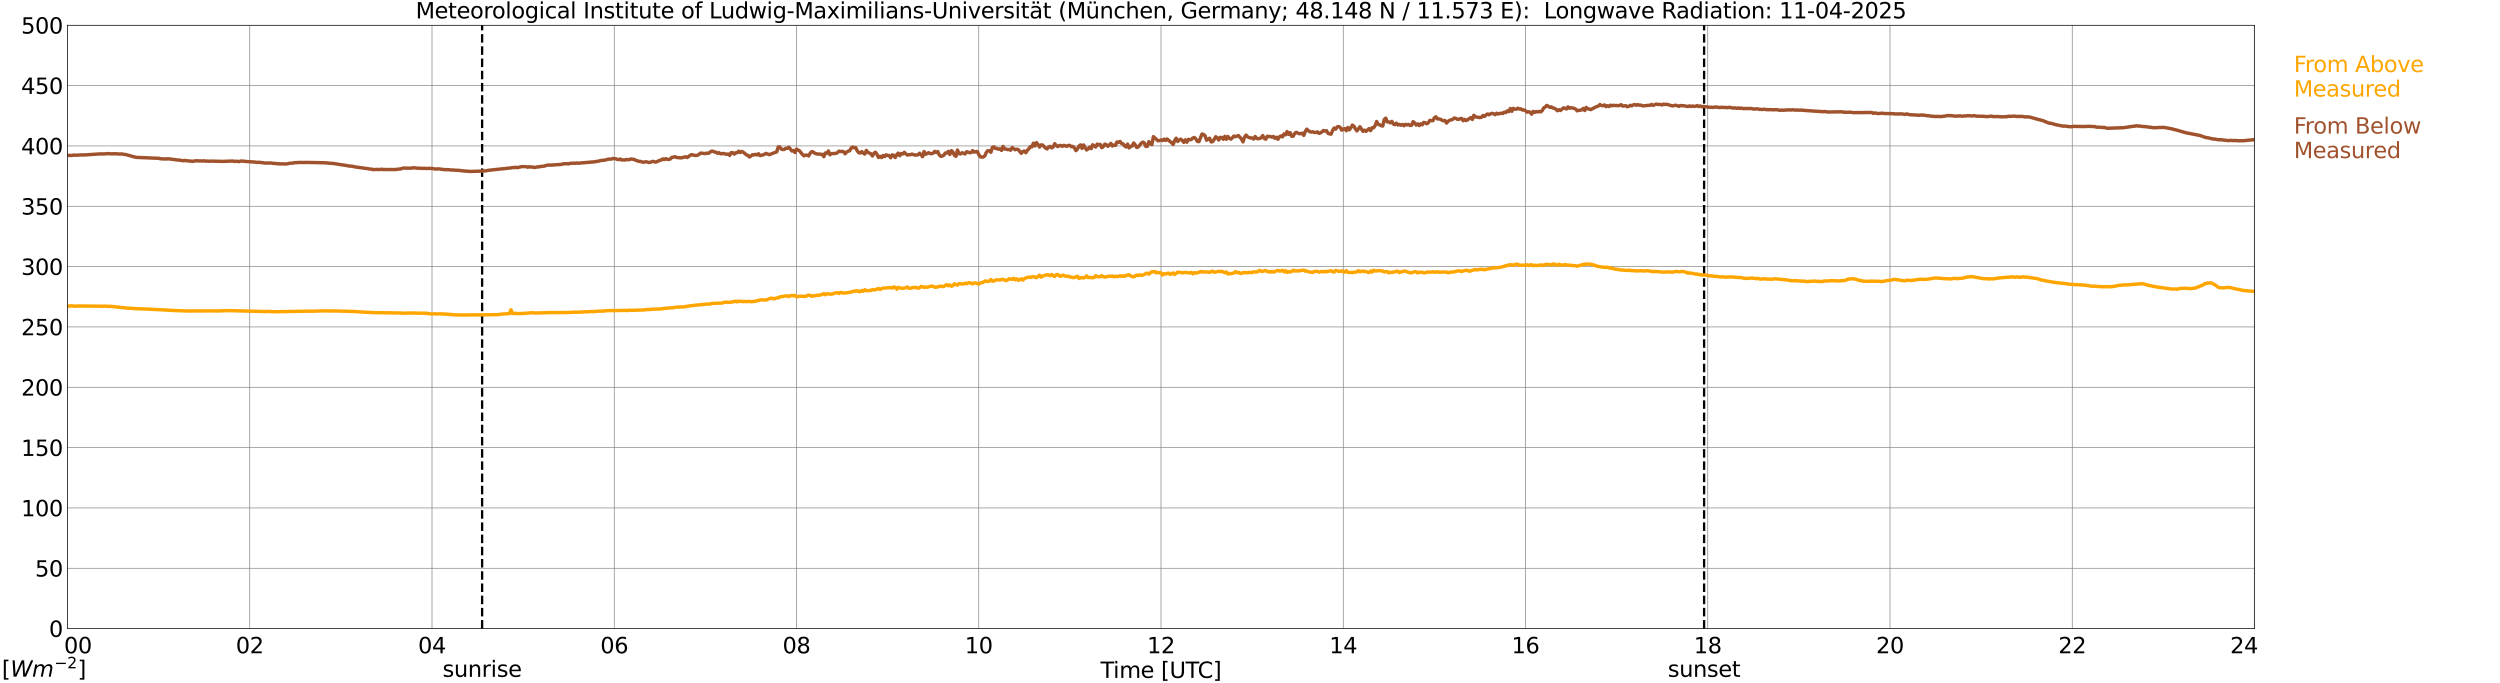 <?xml version="1.0" encoding="utf-8" standalone="no"?>
<!DOCTYPE svg PUBLIC "-//W3C//DTD SVG 1.1//EN"
  "http://www.w3.org/Graphics/SVG/1.1/DTD/svg11.dtd">
<svg xmlns:xlink="http://www.w3.org/1999/xlink" width="1085.4pt" height="296.64pt" viewBox="0 0 1085.4 296.64" xmlns="http://www.w3.org/2000/svg" version="1.1">
 <defs>
  <style type="text/css">*{stroke-linejoin: round; stroke-linecap: butt}</style>
 </defs>
 <g id="figure_1">
  <g id="patch_1">
   <path d="M 0 296.64 
L 1085.4 296.64 
L 1085.4 0 
L 0 0 
z
" style="fill: #ffffff"/>
  </g>
  <g id="axes_1">
   <g id="patch_2">
    <path d="M 29.306 272.909 
L 978.814 272.909 
L 978.814 10.976 
L 29.306 10.976 
z
" style="fill: #ffffff"/>
   </g>
   <g id="patch_3">
    <path d="M 978.814 272.909 
L 978.814 272.909 
L 978.814 10.976 
L 978.814 10.976 
z
" clip-path="url(#pf144083a44)" style="fill: #d3d3d3; opacity: 0.25; stroke: #d3d3d3; stroke-linejoin: miter"/>
   </g>
   <g id="matplotlib.axis_1">
    <g id="xtick_1">
     <g id="line2d_1">
      <path d="M 29.306 272.909 
L 29.306 10.976 
" clip-path="url(#pf144083a44)" style="fill: none; stroke: #808080; stroke-width: 0.3; stroke-linecap: square"/>
     </g>
     <g id="line2d_2"/>
     <g id="text_1">
      <!--    00 -->
      <g transform="translate(18.733 283.627) scale(0.095 -0.095)">
       <defs>
        <path id="DejaVuSans-20" transform="scale(0.016)"/>
        <path id="DejaVuSans-30" d="M 2034 4250 
Q 1547 4250 1301 3770 
Q 1056 3291 1056 2328 
Q 1056 1369 1301 889 
Q 1547 409 2034 409 
Q 2525 409 2770 889 
Q 3016 1369 3016 2328 
Q 3016 3291 2770 3770 
Q 2525 4250 2034 4250 
z
M 2034 4750 
Q 2819 4750 3233 4129 
Q 3647 3509 3647 2328 
Q 3647 1150 3233 529 
Q 2819 -91 2034 -91 
Q 1250 -91 836 529 
Q 422 1150 422 2328 
Q 422 3509 836 4129 
Q 1250 4750 2034 4750 
z
" transform="scale(0.016)"/>
       </defs>
       <use xlink:href="#DejaVuSans-20"/>
       <use xlink:href="#DejaVuSans-20" transform="translate(31.787 0)"/>
       <use xlink:href="#DejaVuSans-20" transform="translate(63.574 0)"/>
       <use xlink:href="#DejaVuSans-30" transform="translate(95.361 0)"/>
       <use xlink:href="#DejaVuSans-30" transform="translate(158.984 0)"/>
      </g>
     </g>
    </g>
    <g id="xtick_2">
     <g id="line2d_3">
      <path d="M 108.431 272.909 
L 108.431 10.976 
" clip-path="url(#pf144083a44)" style="fill: none; stroke: #808080; stroke-width: 0.3; stroke-linecap: square"/>
     </g>
     <g id="line2d_4"/>
     <g id="text_2">
      <!-- 02 -->
      <g transform="translate(102.387 283.627) scale(0.095 -0.095)">
       <defs>
        <path id="DejaVuSans-32" d="M 1228 531 
L 3431 531 
L 3431 0 
L 469 0 
L 469 531 
Q 828 903 1448 1529 
Q 2069 2156 2228 2338 
Q 2531 2678 2651 2914 
Q 2772 3150 2772 3378 
Q 2772 3750 2511 3984 
Q 2250 4219 1831 4219 
Q 1534 4219 1204 4116 
Q 875 4013 500 3803 
L 500 4441 
Q 881 4594 1212 4672 
Q 1544 4750 1819 4750 
Q 2544 4750 2975 4387 
Q 3406 4025 3406 3419 
Q 3406 3131 3298 2873 
Q 3191 2616 2906 2266 
Q 2828 2175 2409 1742 
Q 1991 1309 1228 531 
z
" transform="scale(0.016)"/>
       </defs>
       <use xlink:href="#DejaVuSans-30"/>
       <use xlink:href="#DejaVuSans-32" transform="translate(63.623 0)"/>
      </g>
     </g>
    </g>
    <g id="xtick_3">
     <g id="line2d_5">
      <path d="M 187.557 272.909 
L 187.557 10.976 
" clip-path="url(#pf144083a44)" style="fill: none; stroke: #808080; stroke-width: 0.3; stroke-linecap: square"/>
     </g>
     <g id="line2d_6"/>
     <g id="text_3">
      <!-- 04 -->
      <g transform="translate(181.513 283.627) scale(0.095 -0.095)">
       <defs>
        <path id="DejaVuSans-34" d="M 2419 4116 
L 825 1625 
L 2419 1625 
L 2419 4116 
z
M 2253 4666 
L 3047 4666 
L 3047 1625 
L 3713 1625 
L 3713 1100 
L 3047 1100 
L 3047 0 
L 2419 0 
L 2419 1100 
L 313 1100 
L 313 1709 
L 2253 4666 
z
" transform="scale(0.016)"/>
       </defs>
       <use xlink:href="#DejaVuSans-30"/>
       <use xlink:href="#DejaVuSans-34" transform="translate(63.623 0)"/>
      </g>
     </g>
    </g>
    <g id="xtick_4">
     <g id="line2d_7">
      <path d="M 266.683 272.909 
L 266.683 10.976 
" clip-path="url(#pf144083a44)" style="fill: none; stroke: #808080; stroke-width: 0.3; stroke-linecap: square"/>
     </g>
     <g id="line2d_8"/>
     <g id="text_4">
      <!-- 06 -->
      <g transform="translate(260.638 283.627) scale(0.095 -0.095)">
       <defs>
        <path id="DejaVuSans-36" d="M 2113 2584 
Q 1688 2584 1439 2293 
Q 1191 2003 1191 1497 
Q 1191 994 1439 701 
Q 1688 409 2113 409 
Q 2538 409 2786 701 
Q 3034 994 3034 1497 
Q 3034 2003 2786 2293 
Q 2538 2584 2113 2584 
z
M 3366 4563 
L 3366 3988 
Q 3128 4100 2886 4159 
Q 2644 4219 2406 4219 
Q 1781 4219 1451 3797 
Q 1122 3375 1075 2522 
Q 1259 2794 1537 2939 
Q 1816 3084 2150 3084 
Q 2853 3084 3261 2657 
Q 3669 2231 3669 1497 
Q 3669 778 3244 343 
Q 2819 -91 2113 -91 
Q 1303 -91 875 529 
Q 447 1150 447 2328 
Q 447 3434 972 4092 
Q 1497 4750 2381 4750 
Q 2619 4750 2861 4703 
Q 3103 4656 3366 4563 
z
" transform="scale(0.016)"/>
       </defs>
       <use xlink:href="#DejaVuSans-30"/>
       <use xlink:href="#DejaVuSans-36" transform="translate(63.623 0)"/>
      </g>
     </g>
    </g>
    <g id="xtick_5">
     <g id="line2d_9">
      <path d="M 345.808 272.909 
L 345.808 10.976 
" clip-path="url(#pf144083a44)" style="fill: none; stroke: #808080; stroke-width: 0.3; stroke-linecap: square"/>
     </g>
     <g id="line2d_10"/>
     <g id="text_5">
      <!-- 08 -->
      <g transform="translate(339.764 283.627) scale(0.095 -0.095)">
       <defs>
        <path id="DejaVuSans-38" d="M 2034 2216 
Q 1584 2216 1326 1975 
Q 1069 1734 1069 1313 
Q 1069 891 1326 650 
Q 1584 409 2034 409 
Q 2484 409 2743 651 
Q 3003 894 3003 1313 
Q 3003 1734 2745 1975 
Q 2488 2216 2034 2216 
z
M 1403 2484 
Q 997 2584 770 2862 
Q 544 3141 544 3541 
Q 544 4100 942 4425 
Q 1341 4750 2034 4750 
Q 2731 4750 3128 4425 
Q 3525 4100 3525 3541 
Q 3525 3141 3298 2862 
Q 3072 2584 2669 2484 
Q 3125 2378 3379 2068 
Q 3634 1759 3634 1313 
Q 3634 634 3220 271 
Q 2806 -91 2034 -91 
Q 1263 -91 848 271 
Q 434 634 434 1313 
Q 434 1759 690 2068 
Q 947 2378 1403 2484 
z
M 1172 3481 
Q 1172 3119 1398 2916 
Q 1625 2713 2034 2713 
Q 2441 2713 2670 2916 
Q 2900 3119 2900 3481 
Q 2900 3844 2670 4047 
Q 2441 4250 2034 4250 
Q 1625 4250 1398 4047 
Q 1172 3844 1172 3481 
z
" transform="scale(0.016)"/>
       </defs>
       <use xlink:href="#DejaVuSans-30"/>
       <use xlink:href="#DejaVuSans-38" transform="translate(63.623 0)"/>
      </g>
     </g>
    </g>
    <g id="xtick_6">
     <g id="line2d_11">
      <path d="M 424.934 272.909 
L 424.934 10.976 
" clip-path="url(#pf144083a44)" style="fill: none; stroke: #808080; stroke-width: 0.3; stroke-linecap: square"/>
     </g>
     <g id="line2d_12"/>
     <g id="text_6">
      <!-- 10 -->
      <g transform="translate(418.89 283.627) scale(0.095 -0.095)">
       <defs>
        <path id="DejaVuSans-31" d="M 794 531 
L 1825 531 
L 1825 4091 
L 703 3866 
L 703 4441 
L 1819 4666 
L 2450 4666 
L 2450 531 
L 3481 531 
L 3481 0 
L 794 0 
L 794 531 
z
" transform="scale(0.016)"/>
       </defs>
       <use xlink:href="#DejaVuSans-31"/>
       <use xlink:href="#DejaVuSans-30" transform="translate(63.623 0)"/>
      </g>
     </g>
    </g>
    <g id="xtick_7">
     <g id="line2d_13">
      <path d="M 504.06 272.909 
L 504.06 10.976 
" clip-path="url(#pf144083a44)" style="fill: none; stroke: #808080; stroke-width: 0.3; stroke-linecap: square"/>
     </g>
     <g id="line2d_14"/>
     <g id="text_7">
      <!-- 12 -->
      <g transform="translate(498.015 283.627) scale(0.095 -0.095)">
       <use xlink:href="#DejaVuSans-31"/>
       <use xlink:href="#DejaVuSans-32" transform="translate(63.623 0)"/>
      </g>
     </g>
    </g>
    <g id="xtick_8">
     <g id="line2d_15">
      <path d="M 583.185 272.909 
L 583.185 10.976 
" clip-path="url(#pf144083a44)" style="fill: none; stroke: #808080; stroke-width: 0.3; stroke-linecap: square"/>
     </g>
     <g id="line2d_16"/>
     <g id="text_8">
      <!-- 14 -->
      <g transform="translate(577.141 283.627) scale(0.095 -0.095)">
       <use xlink:href="#DejaVuSans-31"/>
       <use xlink:href="#DejaVuSans-34" transform="translate(63.623 0)"/>
      </g>
     </g>
    </g>
    <g id="xtick_9">
     <g id="line2d_17">
      <path d="M 662.311 272.909 
L 662.311 10.976 
" clip-path="url(#pf144083a44)" style="fill: none; stroke: #808080; stroke-width: 0.3; stroke-linecap: square"/>
     </g>
     <g id="line2d_18"/>
     <g id="text_9">
      <!-- 16 -->
      <g transform="translate(656.267 283.627) scale(0.095 -0.095)">
       <use xlink:href="#DejaVuSans-31"/>
       <use xlink:href="#DejaVuSans-36" transform="translate(63.623 0)"/>
      </g>
     </g>
    </g>
    <g id="xtick_10">
     <g id="line2d_19">
      <path d="M 741.437 272.909 
L 741.437 10.976 
" clip-path="url(#pf144083a44)" style="fill: none; stroke: #808080; stroke-width: 0.3; stroke-linecap: square"/>
     </g>
     <g id="line2d_20"/>
     <g id="text_10">
      <!-- 18 -->
      <g transform="translate(735.392 283.627) scale(0.095 -0.095)">
       <use xlink:href="#DejaVuSans-31"/>
       <use xlink:href="#DejaVuSans-38" transform="translate(63.623 0)"/>
      </g>
     </g>
    </g>
    <g id="xtick_11">
     <g id="line2d_21">
      <path d="M 820.562 272.909 
L 820.562 10.976 
" clip-path="url(#pf144083a44)" style="fill: none; stroke: #808080; stroke-width: 0.3; stroke-linecap: square"/>
     </g>
     <g id="line2d_22"/>
     <g id="text_11">
      <!-- 20 -->
      <g transform="translate(814.518 283.627) scale(0.095 -0.095)">
       <use xlink:href="#DejaVuSans-32"/>
       <use xlink:href="#DejaVuSans-30" transform="translate(63.623 0)"/>
      </g>
     </g>
    </g>
    <g id="xtick_12">
     <g id="line2d_23">
      <path d="M 899.688 272.909 
L 899.688 10.976 
" clip-path="url(#pf144083a44)" style="fill: none; stroke: #808080; stroke-width: 0.3; stroke-linecap: square"/>
     </g>
     <g id="line2d_24"/>
     <g id="text_12">
      <!-- 22 -->
      <g transform="translate(893.644 283.627) scale(0.095 -0.095)">
       <use xlink:href="#DejaVuSans-32"/>
       <use xlink:href="#DejaVuSans-32" transform="translate(63.623 0)"/>
      </g>
     </g>
    </g>
    <g id="xtick_13">
     <g id="line2d_25">
      <path d="M 978.814 272.909 
L 978.814 10.976 
" clip-path="url(#pf144083a44)" style="fill: none; stroke: #808080; stroke-width: 0.3; stroke-linecap: square"/>
     </g>
     <g id="line2d_26"/>
     <g id="text_13">
      <!-- 24    -->
      <g transform="translate(968.241 283.627) scale(0.095 -0.095)">
       <use xlink:href="#DejaVuSans-32"/>
       <use xlink:href="#DejaVuSans-34" transform="translate(63.623 0)"/>
       <use xlink:href="#DejaVuSans-20" transform="translate(127.246 0)"/>
       <use xlink:href="#DejaVuSans-20" transform="translate(159.033 0)"/>
       <use xlink:href="#DejaVuSans-20" transform="translate(190.82 0)"/>
      </g>
     </g>
    </g>
    <g id="text_14">
     <!-- Time [UTC] -->
     <g transform="translate(477.806 294.322) scale(0.095 -0.095)">
      <defs>
       <path id="DejaVuSans-54" d="M -19 4666 
L 3928 4666 
L 3928 4134 
L 2272 4134 
L 2272 0 
L 1638 0 
L 1638 4134 
L -19 4134 
L -19 4666 
z
" transform="scale(0.016)"/>
       <path id="DejaVuSans-69" d="M 603 3500 
L 1178 3500 
L 1178 0 
L 603 0 
L 603 3500 
z
M 603 4863 
L 1178 4863 
L 1178 4134 
L 603 4134 
L 603 4863 
z
" transform="scale(0.016)"/>
       <path id="DejaVuSans-6d" d="M 3328 2828 
Q 3544 3216 3844 3400 
Q 4144 3584 4550 3584 
Q 5097 3584 5394 3201 
Q 5691 2819 5691 2113 
L 5691 0 
L 5113 0 
L 5113 2094 
Q 5113 2597 4934 2840 
Q 4756 3084 4391 3084 
Q 3944 3084 3684 2787 
Q 3425 2491 3425 1978 
L 3425 0 
L 2847 0 
L 2847 2094 
Q 2847 2600 2669 2842 
Q 2491 3084 2119 3084 
Q 1678 3084 1418 2786 
Q 1159 2488 1159 1978 
L 1159 0 
L 581 0 
L 581 3500 
L 1159 3500 
L 1159 2956 
Q 1356 3278 1631 3431 
Q 1906 3584 2284 3584 
Q 2666 3584 2933 3390 
Q 3200 3197 3328 2828 
z
" transform="scale(0.016)"/>
       <path id="DejaVuSans-65" d="M 3597 1894 
L 3597 1613 
L 953 1613 
Q 991 1019 1311 708 
Q 1631 397 2203 397 
Q 2534 397 2845 478 
Q 3156 559 3463 722 
L 3463 178 
Q 3153 47 2828 -22 
Q 2503 -91 2169 -91 
Q 1331 -91 842 396 
Q 353 884 353 1716 
Q 353 2575 817 3079 
Q 1281 3584 2069 3584 
Q 2775 3584 3186 3129 
Q 3597 2675 3597 1894 
z
M 3022 2063 
Q 3016 2534 2758 2815 
Q 2500 3097 2075 3097 
Q 1594 3097 1305 2825 
Q 1016 2553 972 2059 
L 3022 2063 
z
" transform="scale(0.016)"/>
       <path id="DejaVuSans-5b" d="M 550 4863 
L 1875 4863 
L 1875 4416 
L 1125 4416 
L 1125 -397 
L 1875 -397 
L 1875 -844 
L 550 -844 
L 550 4863 
z
" transform="scale(0.016)"/>
       <path id="DejaVuSans-55" d="M 556 4666 
L 1191 4666 
L 1191 1831 
Q 1191 1081 1462 751 
Q 1734 422 2344 422 
Q 2950 422 3222 751 
Q 3494 1081 3494 1831 
L 3494 4666 
L 4128 4666 
L 4128 1753 
Q 4128 841 3676 375 
Q 3225 -91 2344 -91 
Q 1459 -91 1007 375 
Q 556 841 556 1753 
L 556 4666 
z
" transform="scale(0.016)"/>
       <path id="DejaVuSans-43" d="M 4122 4306 
L 4122 3641 
Q 3803 3938 3442 4084 
Q 3081 4231 2675 4231 
Q 1875 4231 1450 3742 
Q 1025 3253 1025 2328 
Q 1025 1406 1450 917 
Q 1875 428 2675 428 
Q 3081 428 3442 575 
Q 3803 722 4122 1019 
L 4122 359 
Q 3791 134 3420 21 
Q 3050 -91 2638 -91 
Q 1578 -91 968 557 
Q 359 1206 359 2328 
Q 359 3453 968 4101 
Q 1578 4750 2638 4750 
Q 3056 4750 3426 4639 
Q 3797 4528 4122 4306 
z
" transform="scale(0.016)"/>
       <path id="DejaVuSans-5d" d="M 1947 4863 
L 1947 -844 
L 622 -844 
L 622 -397 
L 1369 -397 
L 1369 4416 
L 622 4416 
L 622 4863 
L 1947 4863 
z
" transform="scale(0.016)"/>
      </defs>
      <use xlink:href="#DejaVuSans-54"/>
      <use xlink:href="#DejaVuSans-69" transform="translate(57.959 0)"/>
      <use xlink:href="#DejaVuSans-6d" transform="translate(85.742 0)"/>
      <use xlink:href="#DejaVuSans-65" transform="translate(183.154 0)"/>
      <use xlink:href="#DejaVuSans-20" transform="translate(244.678 0)"/>
      <use xlink:href="#DejaVuSans-5b" transform="translate(276.465 0)"/>
      <use xlink:href="#DejaVuSans-55" transform="translate(315.479 0)"/>
      <use xlink:href="#DejaVuSans-54" transform="translate(388.672 0)"/>
      <use xlink:href="#DejaVuSans-43" transform="translate(443.881 0)"/>
      <use xlink:href="#DejaVuSans-5d" transform="translate(513.705 0)"/>
     </g>
    </g>
   </g>
   <g id="matplotlib.axis_2">
    <g id="ytick_1">
     <g id="line2d_27">
      <path d="M 29.306 272.909 
L 978.814 272.909 
" clip-path="url(#pf144083a44)" style="fill: none; stroke: #808080; stroke-width: 0.3; stroke-linecap: square"/>
     </g>
     <g id="line2d_28"/>
     <g id="text_15">
      <!-- 0 -->
      <g transform="translate(21.261 276.518) scale(0.095 -0.095)">
       <use xlink:href="#DejaVuSans-30"/>
      </g>
     </g>
    </g>
    <g id="ytick_2">
     <g id="line2d_29">
      <path d="M 29.306 246.715 
L 978.814 246.715 
" clip-path="url(#pf144083a44)" style="fill: none; stroke: #808080; stroke-width: 0.3; stroke-linecap: square"/>
     </g>
     <g id="line2d_30"/>
     <g id="text_16">
      <!-- 50 -->
      <g transform="translate(15.217 250.325) scale(0.095 -0.095)">
       <defs>
        <path id="DejaVuSans-35" d="M 691 4666 
L 3169 4666 
L 3169 4134 
L 1269 4134 
L 1269 2991 
Q 1406 3038 1543 3061 
Q 1681 3084 1819 3084 
Q 2600 3084 3056 2656 
Q 3513 2228 3513 1497 
Q 3513 744 3044 326 
Q 2575 -91 1722 -91 
Q 1428 -91 1123 -41 
Q 819 9 494 109 
L 494 744 
Q 775 591 1075 516 
Q 1375 441 1709 441 
Q 2250 441 2565 725 
Q 2881 1009 2881 1497 
Q 2881 1984 2565 2268 
Q 2250 2553 1709 2553 
Q 1456 2553 1204 2497 
Q 953 2441 691 2322 
L 691 4666 
z
" transform="scale(0.016)"/>
       </defs>
       <use xlink:href="#DejaVuSans-35"/>
       <use xlink:href="#DejaVuSans-30" transform="translate(63.623 0)"/>
      </g>
     </g>
    </g>
    <g id="ytick_3">
     <g id="line2d_31">
      <path d="M 29.306 220.522 
L 978.814 220.522 
" clip-path="url(#pf144083a44)" style="fill: none; stroke: #808080; stroke-width: 0.3; stroke-linecap: square"/>
     </g>
     <g id="line2d_32"/>
     <g id="text_17">
      <!-- 100 -->
      <g transform="translate(9.173 224.131) scale(0.095 -0.095)">
       <use xlink:href="#DejaVuSans-31"/>
       <use xlink:href="#DejaVuSans-30" transform="translate(63.623 0)"/>
       <use xlink:href="#DejaVuSans-30" transform="translate(127.246 0)"/>
      </g>
     </g>
    </g>
    <g id="ytick_4">
     <g id="line2d_33">
      <path d="M 29.306 194.329 
L 978.814 194.329 
" clip-path="url(#pf144083a44)" style="fill: none; stroke: #808080; stroke-width: 0.3; stroke-linecap: square"/>
     </g>
     <g id="line2d_34"/>
     <g id="text_18">
      <!-- 150 -->
      <g transform="translate(9.173 197.938) scale(0.095 -0.095)">
       <use xlink:href="#DejaVuSans-31"/>
       <use xlink:href="#DejaVuSans-35" transform="translate(63.623 0)"/>
       <use xlink:href="#DejaVuSans-30" transform="translate(127.246 0)"/>
      </g>
     </g>
    </g>
    <g id="ytick_5">
     <g id="line2d_35">
      <path d="M 29.306 168.136 
L 978.814 168.136 
" clip-path="url(#pf144083a44)" style="fill: none; stroke: #808080; stroke-width: 0.3; stroke-linecap: square"/>
     </g>
     <g id="line2d_36"/>
     <g id="text_19">
      <!-- 200 -->
      <g transform="translate(9.173 171.745) scale(0.095 -0.095)">
       <use xlink:href="#DejaVuSans-32"/>
       <use xlink:href="#DejaVuSans-30" transform="translate(63.623 0)"/>
       <use xlink:href="#DejaVuSans-30" transform="translate(127.246 0)"/>
      </g>
     </g>
    </g>
    <g id="ytick_6">
     <g id="line2d_37">
      <path d="M 29.306 141.942 
L 978.814 141.942 
" clip-path="url(#pf144083a44)" style="fill: none; stroke: #808080; stroke-width: 0.3; stroke-linecap: square"/>
     </g>
     <g id="line2d_38"/>
     <g id="text_20">
      <!-- 250 -->
      <g transform="translate(9.173 145.551) scale(0.095 -0.095)">
       <use xlink:href="#DejaVuSans-32"/>
       <use xlink:href="#DejaVuSans-35" transform="translate(63.623 0)"/>
       <use xlink:href="#DejaVuSans-30" transform="translate(127.246 0)"/>
      </g>
     </g>
    </g>
    <g id="ytick_7">
     <g id="line2d_39">
      <path d="M 29.306 115.749 
L 978.814 115.749 
" clip-path="url(#pf144083a44)" style="fill: none; stroke: #808080; stroke-width: 0.3; stroke-linecap: square"/>
     </g>
     <g id="line2d_40"/>
     <g id="text_21">
      <!-- 300 -->
      <g transform="translate(9.173 119.358) scale(0.095 -0.095)">
       <defs>
        <path id="DejaVuSans-33" d="M 2597 2516 
Q 3050 2419 3304 2112 
Q 3559 1806 3559 1356 
Q 3559 666 3084 287 
Q 2609 -91 1734 -91 
Q 1441 -91 1130 -33 
Q 819 25 488 141 
L 488 750 
Q 750 597 1062 519 
Q 1375 441 1716 441 
Q 2309 441 2620 675 
Q 2931 909 2931 1356 
Q 2931 1769 2642 2001 
Q 2353 2234 1838 2234 
L 1294 2234 
L 1294 2753 
L 1863 2753 
Q 2328 2753 2575 2939 
Q 2822 3125 2822 3475 
Q 2822 3834 2567 4026 
Q 2313 4219 1838 4219 
Q 1578 4219 1281 4162 
Q 984 4106 628 3988 
L 628 4550 
Q 988 4650 1302 4700 
Q 1616 4750 1894 4750 
Q 2613 4750 3031 4423 
Q 3450 4097 3450 3541 
Q 3450 3153 3228 2886 
Q 3006 2619 2597 2516 
z
" transform="scale(0.016)"/>
       </defs>
       <use xlink:href="#DejaVuSans-33"/>
       <use xlink:href="#DejaVuSans-30" transform="translate(63.623 0)"/>
       <use xlink:href="#DejaVuSans-30" transform="translate(127.246 0)"/>
      </g>
     </g>
    </g>
    <g id="ytick_8">
     <g id="line2d_41">
      <path d="M 29.306 89.556 
L 978.814 89.556 
" clip-path="url(#pf144083a44)" style="fill: none; stroke: #808080; stroke-width: 0.3; stroke-linecap: square"/>
     </g>
     <g id="line2d_42"/>
     <g id="text_22">
      <!-- 350 -->
      <g transform="translate(9.173 93.165) scale(0.095 -0.095)">
       <use xlink:href="#DejaVuSans-33"/>
       <use xlink:href="#DejaVuSans-35" transform="translate(63.623 0)"/>
       <use xlink:href="#DejaVuSans-30" transform="translate(127.246 0)"/>
      </g>
     </g>
    </g>
    <g id="ytick_9">
     <g id="line2d_43">
      <path d="M 29.306 63.362 
L 978.814 63.362 
" clip-path="url(#pf144083a44)" style="fill: none; stroke: #808080; stroke-width: 0.3; stroke-linecap: square"/>
     </g>
     <g id="line2d_44"/>
     <g id="text_23">
      <!-- 400 -->
      <g transform="translate(9.173 66.972) scale(0.095 -0.095)">
       <use xlink:href="#DejaVuSans-34"/>
       <use xlink:href="#DejaVuSans-30" transform="translate(63.623 0)"/>
       <use xlink:href="#DejaVuSans-30" transform="translate(127.246 0)"/>
      </g>
     </g>
    </g>
    <g id="ytick_10">
     <g id="line2d_45">
      <path d="M 29.306 37.169 
L 978.814 37.169 
" clip-path="url(#pf144083a44)" style="fill: none; stroke: #808080; stroke-width: 0.3; stroke-linecap: square"/>
     </g>
     <g id="line2d_46"/>
     <g id="text_24">
      <!-- 450 -->
      <g transform="translate(9.173 40.778) scale(0.095 -0.095)">
       <use xlink:href="#DejaVuSans-34"/>
       <use xlink:href="#DejaVuSans-35" transform="translate(63.623 0)"/>
       <use xlink:href="#DejaVuSans-30" transform="translate(127.246 0)"/>
      </g>
     </g>
    </g>
    <g id="ytick_11">
     <g id="line2d_47">
      <path d="M 29.306 10.976 
L 978.814 10.976 
" clip-path="url(#pf144083a44)" style="fill: none; stroke: #808080; stroke-width: 0.3; stroke-linecap: square"/>
     </g>
     <g id="line2d_48"/>
     <g id="text_25">
      <!-- 500 -->
      <g transform="translate(9.173 14.585) scale(0.095 -0.095)">
       <use xlink:href="#DejaVuSans-35"/>
       <use xlink:href="#DejaVuSans-30" transform="translate(63.623 0)"/>
       <use xlink:href="#DejaVuSans-30" transform="translate(127.246 0)"/>
      </g>
     </g>
    </g>
   </g>
   <g id="line2d_49">
    <path d="M 209.317 272.909 
L 209.317 10.976 
" clip-path="url(#pf144083a44)" style="fill: none; stroke-dasharray: 3.7,1.6; stroke-dashoffset: 0; stroke: #000000"/>
   </g>
   <g id="line2d_50">
    <path d="M 739.854 272.909 
L 739.854 10.976 
" clip-path="url(#pf144083a44)" style="fill: none; stroke-dasharray: 3.7,1.6; stroke-dashoffset: 0; stroke: #000000"/>
   </g>
   <g id="line2d_51">
    <path d="M 29.306 132.885 
L 30.625 132.874 
L 31.284 132.727 
L 31.943 132.921 
L 35.24 132.853 
L 43.812 132.942 
L 44.472 133.005 
L 45.131 132.879 
L 47.109 133.031 
L 47.768 132.963 
L 55.022 133.744 
L 55.681 133.843 
L 57 133.854 
L 58.978 134.006 
L 62.934 134.147 
L 71.506 134.577 
L 75.462 134.812 
L 82.056 135.043 
L 84.694 134.97 
L 86.013 134.996 
L 90.628 134.975 
L 95.244 134.996 
L 98.541 134.854 
L 100.519 134.881 
L 115.685 135.268 
L 116.344 135.184 
L 118.982 135.368 
L 122.278 135.289 
L 132.829 135.111 
L 133.488 135.08 
L 134.147 135.179 
L 134.807 135.043 
L 135.466 135.132 
L 140.082 134.97 
L 141.4 134.98 
L 147.335 135.043 
L 149.313 135.116 
L 150.632 135.095 
L 151.291 135.211 
L 151.951 135.153 
L 152.61 135.216 
L 153.929 135.221 
L 155.907 135.399 
L 162.501 135.729 
L 174.37 135.902 
L 175.029 135.991 
L 178.326 135.886 
L 182.282 135.975 
L 182.941 135.944 
L 184.26 136.044 
L 184.92 135.97 
L 186.898 136.284 
L 188.216 136.279 
L 188.876 136.222 
L 189.535 136.3 
L 190.854 136.264 
L 193.492 136.368 
L 194.81 136.468 
L 197.448 136.698 
L 198.767 136.73 
L 200.745 136.772 
L 202.723 136.751 
L 216.57 136.599 
L 217.229 136.4 
L 221.186 136.169 
L 221.845 134.488 
L 222.504 136.112 
L 223.823 136.023 
L 224.482 136.164 
L 227.779 136.064 
L 231.076 135.734 
L 231.736 135.918 
L 233.054 135.839 
L 233.714 135.892 
L 235.033 135.818 
L 235.692 135.834 
L 236.351 135.713 
L 237.011 135.818 
L 238.329 135.693 
L 242.286 135.719 
L 244.264 135.666 
L 245.583 135.719 
L 250.198 135.509 
L 250.858 135.577 
L 251.517 135.472 
L 252.836 135.493 
L 253.495 135.352 
L 254.814 135.399 
L 255.473 135.373 
L 256.133 135.232 
L 257.451 135.31 
L 260.089 135.08 
L 262.067 135.053 
L 263.386 134.865 
L 266.023 134.86 
L 271.298 134.76 
L 272.617 134.818 
L 273.277 134.65 
L 274.595 134.734 
L 277.892 134.603 
L 279.211 134.587 
L 279.87 134.571 
L 280.53 134.351 
L 281.189 134.44 
L 283.827 134.21 
L 286.464 134.168 
L 289.102 133.833 
L 292.399 133.571 
L 293.058 133.503 
L 293.717 133.288 
L 295.036 133.34 
L 295.696 133.199 
L 296.355 133.304 
L 299.652 132.764 
L 304.927 132.204 
L 306.905 132.025 
L 308.224 132.015 
L 308.883 131.769 
L 310.861 131.654 
L 311.521 131.685 
L 312.18 131.591 
L 313.499 131.596 
L 314.158 131.318 
L 315.477 131.14 
L 316.136 131.329 
L 316.796 131.203 
L 317.455 131.198 
L 318.114 131.014 
L 318.774 130.999 
L 319.433 130.695 
L 320.093 131.072 
L 320.752 130.8 
L 322.071 130.857 
L 322.73 130.972 
L 323.39 130.826 
L 324.049 131.004 
L 324.708 130.831 
L 325.368 130.847 
L 326.027 131.03 
L 328.005 130.763 
L 328.665 130.553 
L 329.324 130.517 
L 329.983 130.187 
L 332.621 130.244 
L 334.599 129.49 
L 335.258 129.49 
L 335.918 129.741 
L 336.577 129.595 
L 337.236 129.286 
L 337.896 129.396 
L 338.555 128.882 
L 339.874 128.699 
L 341.193 128.463 
L 341.852 128.51 
L 342.512 128.762 
L 343.171 128.322 
L 344.49 128.395 
L 345.149 128.233 
L 345.808 128.882 
L 347.127 128.578 
L 349.765 128.704 
L 350.424 128.332 
L 351.083 128.144 
L 351.743 128.243 
L 352.402 128.652 
L 353.062 128.369 
L 353.721 128.463 
L 355.04 128.128 
L 355.699 128.227 
L 357.018 127.798 
L 357.677 127.494 
L 358.337 127.971 
L 358.996 127.525 
L 360.974 127.751 
L 362.952 127.127 
L 363.612 127.07 
L 364.271 127.426 
L 364.93 126.913 
L 366.249 127.258 
L 367.568 127.122 
L 369.546 126.787 
L 370.865 126.357 
L 371.524 126.404 
L 372.184 126.19 
L 372.843 126.614 
L 373.502 126.603 
L 374.162 126.121 
L 374.821 126.467 
L 375.481 125.781 
L 376.14 126.2 
L 378.118 126.106 
L 378.777 125.729 
L 379.437 125.896 
L 380.096 125.76 
L 381.415 125.241 
L 382.074 125.697 
L 382.734 125.315 
L 383.393 125.121 
L 385.371 124.953 
L 386.031 124.964 
L 386.69 124.833 
L 387.349 125.1 
L 388.009 124.566 
L 388.668 124.749 
L 389.328 125.566 
L 389.987 124.759 
L 391.306 125.147 
L 391.965 125.199 
L 393.284 124.938 
L 393.943 124.592 
L 394.603 125.152 
L 395.262 125.173 
L 396.581 124.796 
L 397.899 124.864 
L 398.559 125.147 
L 399.218 124.99 
L 399.878 124.361 
L 400.537 124.461 
L 401.196 124.801 
L 401.856 124.613 
L 402.515 124.744 
L 403.175 124.487 
L 404.493 124.215 
L 405.153 124.346 
L 405.812 124.718 
L 406.471 124.618 
L 407.131 124.649 
L 407.79 124.262 
L 408.45 124.272 
L 409.109 124.408 
L 409.768 124.346 
L 411.087 123.539 
L 411.746 124.078 
L 412.406 123.706 
L 413.065 124.262 
L 413.725 124.036 
L 414.384 123.193 
L 415.043 123.56 
L 415.703 123.764 
L 416.362 123.114 
L 417.022 123.235 
L 418.34 123.298 
L 419 122.947 
L 419.659 123.204 
L 420.318 122.79 
L 420.978 122.753 
L 422.297 123.219 
L 422.956 122.816 
L 423.615 122.853 
L 424.934 123.345 
L 425.593 122.811 
L 426.253 122.769 
L 426.912 122.517 
L 427.572 122.02 
L 428.231 122.046 
L 428.89 122.229 
L 429.55 121.993 
L 430.209 121.365 
L 430.869 122.046 
L 431.528 122.03 
L 432.187 121.606 
L 432.847 121.491 
L 434.165 121.58 
L 434.825 121.318 
L 435.484 121.297 
L 436.803 121.815 
L 437.462 121.543 
L 438.122 121.045 
L 439.44 121.276 
L 440.1 120.836 
L 440.759 121.511 
L 441.419 121.061 
L 442.078 121.7 
L 442.737 121.433 
L 443.397 121.04 
L 444.056 121.611 
L 444.716 120.977 
L 445.375 120.668 
L 446.694 120.296 
L 447.353 120.469 
L 448.012 120.186 
L 448.672 120.118 
L 449.991 120.542 
L 451.309 119.463 
L 451.969 120.359 
L 452.628 119.872 
L 453.947 119.453 
L 454.606 119.233 
L 455.925 119.667 
L 456.584 119.17 
L 457.244 119.72 
L 457.903 120.039 
L 458.563 119.269 
L 459.222 119.175 
L 459.881 119.746 
L 460.541 119.982 
L 461.2 119.505 
L 461.859 119.568 
L 462.519 119.877 
L 463.178 119.966 
L 463.838 119.898 
L 464.497 120.223 
L 465.156 120.322 
L 465.816 120.542 
L 466.475 120.469 
L 467.794 119.94 
L 468.453 120.904 
L 469.113 120.568 
L 469.772 120.568 
L 470.431 120.715 
L 471.091 120.406 
L 471.75 119.777 
L 472.409 120.548 
L 473.069 120.406 
L 473.728 120.579 
L 475.047 120.469 
L 475.706 119.662 
L 476.366 120.149 
L 477.025 120.097 
L 477.685 120.17 
L 478.344 119.662 
L 479.003 120.118 
L 479.663 120.307 
L 481.641 119.867 
L 482.3 120.024 
L 482.96 119.84 
L 483.619 120.197 
L 484.278 119.908 
L 484.938 120.081 
L 485.597 119.977 
L 486.256 119.715 
L 486.916 120.008 
L 487.575 119.751 
L 488.235 119.987 
L 488.894 119.526 
L 489.553 119.495 
L 490.213 119.301 
L 490.872 119.83 
L 492.191 120.207 
L 492.85 119.762 
L 493.51 119.453 
L 494.169 119.615 
L 494.828 119.322 
L 495.488 119.526 
L 496.147 119.437 
L 496.807 119.201 
L 497.466 118.745 
L 498.125 118.594 
L 498.785 119.013 
L 500.103 117.954 
L 500.763 118.112 
L 501.422 117.85 
L 502.082 118.499 
L 502.741 118.216 
L 503.4 118.478 
L 504.06 118.431 
L 504.719 119.4 
L 505.379 118.824 
L 506.038 118.986 
L 506.697 118.719 
L 507.357 118.588 
L 508.016 119.133 
L 509.335 118.494 
L 509.994 119.165 
L 511.313 118.159 
L 512.632 118.284 
L 513.291 118.52 
L 513.95 118.316 
L 514.61 118.263 
L 516.588 118.51 
L 517.247 118.243 
L 517.907 118.897 
L 518.566 118.368 
L 519.226 118.51 
L 519.885 118.478 
L 521.204 117.865 
L 521.863 118.117 
L 522.522 117.97 
L 523.182 118.148 
L 524.501 118.059 
L 525.16 118.274 
L 525.819 117.902 
L 526.479 117.734 
L 527.138 118.222 
L 529.116 117.797 
L 529.776 117.944 
L 530.435 117.771 
L 531.754 118.421 
L 532.413 118.075 
L 533.073 118.96 
L 533.732 118.677 
L 534.391 118.819 
L 535.71 118.546 
L 536.369 117.928 
L 537.029 118.41 
L 537.688 118.211 
L 538.348 118.646 
L 539.007 118.735 
L 539.666 118.311 
L 540.326 118.41 
L 540.985 118.305 
L 541.644 118.463 
L 542.304 118.248 
L 543.623 118.373 
L 544.282 117.975 
L 545.601 118.153 
L 546.919 117.389 
L 547.579 117.86 
L 548.238 117.834 
L 548.898 117.499 
L 549.557 117.514 
L 550.216 117.933 
L 550.876 117.85 
L 551.535 118.185 
L 552.195 117.797 
L 552.854 118.127 
L 553.513 117.923 
L 554.173 117.572 
L 554.832 117.42 
L 555.491 117.677 
L 556.151 117.656 
L 556.81 117.326 
L 557.47 118.023 
L 558.129 117.514 
L 558.788 118.295 
L 559.448 117.881 
L 560.107 118.106 
L 560.766 117.823 
L 561.426 117.31 
L 562.085 117.703 
L 562.745 117.493 
L 563.404 117.677 
L 566.042 117.263 
L 566.701 117.708 
L 567.36 117.645 
L 568.02 117.965 
L 569.998 118.284 
L 570.657 117.818 
L 571.976 117.818 
L 572.635 118.138 
L 573.954 117.813 
L 574.613 118.059 
L 575.273 117.839 
L 575.932 117.996 
L 576.592 117.698 
L 577.251 117.771 
L 577.91 117.514 
L 578.57 117.96 
L 579.229 118.117 
L 579.889 117.389 
L 581.207 117.797 
L 581.867 117.813 
L 582.526 117.556 
L 583.185 118.038 
L 583.845 118.101 
L 584.504 117.499 
L 585.164 118.227 
L 586.482 118.305 
L 587.142 118.353 
L 587.801 118.18 
L 588.46 118.159 
L 589.12 117.975 
L 589.779 117.53 
L 590.439 118.038 
L 591.098 117.766 
L 591.757 117.672 
L 592.417 117.923 
L 593.076 117.865 
L 593.736 118.195 
L 594.395 118.342 
L 595.054 117.624 
L 595.714 118.143 
L 596.373 117.305 
L 597.032 117.666 
L 599.011 117.478 
L 600.329 117.713 
L 600.989 118.07 
L 602.307 117.865 
L 602.967 118.468 
L 603.626 118.185 
L 604.286 118.263 
L 604.945 118.101 
L 605.604 118.07 
L 606.264 117.782 
L 606.923 117.75 
L 607.582 118.379 
L 608.242 117.991 
L 608.901 117.981 
L 609.561 117.672 
L 610.22 117.719 
L 610.879 118.033 
L 611.539 118.18 
L 612.198 118.452 
L 612.858 118.405 
L 614.176 117.96 
L 614.836 117.96 
L 615.495 118.52 
L 616.154 118.195 
L 617.473 118.169 
L 618.133 118.468 
L 618.792 118.447 
L 619.451 118.153 
L 620.111 118.07 
L 620.77 118.206 
L 622.089 117.975 
L 622.748 118.232 
L 624.067 117.944 
L 624.726 118.232 
L 626.045 118.101 
L 628.023 118.112 
L 628.683 118.452 
L 629.342 118.216 
L 630.661 118.059 
L 631.32 118.059 
L 632.639 117.645 
L 633.958 117.598 
L 634.617 117.933 
L 635.276 117.603 
L 636.595 117.347 
L 637.255 117.472 
L 637.914 117.776 
L 640.552 116.98 
L 641.211 117.2 
L 642.53 116.896 
L 643.189 116.975 
L 643.848 116.901 
L 644.508 117.153 
L 645.167 116.928 
L 647.145 116.577 
L 647.805 116.456 
L 648.464 116.137 
L 649.123 116.362 
L 651.102 116.053 
L 651.761 115.99 
L 652.42 115.733 
L 653.08 115.67 
L 653.739 115.33 
L 654.399 115.367 
L 655.058 114.953 
L 655.717 115.042 
L 656.377 114.9 
L 657.036 115.262 
L 657.695 114.885 
L 658.355 114.644 
L 659.014 114.754 
L 659.674 115.173 
L 661.652 115.099 
L 662.311 115.146 
L 662.97 114.963 
L 663.63 115.267 
L 664.289 115.01 
L 664.949 114.921 
L 665.608 115.367 
L 666.267 115.131 
L 666.927 115.267 
L 667.586 115.283 
L 668.246 115.105 
L 668.905 115.105 
L 669.564 114.989 
L 670.224 115.293 
L 670.883 114.843 
L 671.542 114.727 
L 672.202 114.879 
L 672.861 114.848 
L 673.521 115.089 
L 674.18 114.659 
L 674.839 114.633 
L 675.499 114.984 
L 676.158 115.199 
L 676.817 114.722 
L 678.136 115.183 
L 679.455 114.853 
L 680.114 115.021 
L 684.071 115.387 
L 684.73 115.56 
L 686.708 115.005 
L 688.027 114.685 
L 688.686 114.738 
L 689.346 114.602 
L 690.664 114.759 
L 692.643 115.22 
L 693.302 115.566 
L 695.28 115.901 
L 696.599 116.053 
L 697.918 116.074 
L 699.236 116.43 
L 699.896 116.435 
L 701.215 116.886 
L 701.874 116.875 
L 703.193 117.153 
L 706.49 117.42 
L 707.149 117.263 
L 707.808 117.467 
L 709.786 117.525 
L 710.446 117.635 
L 712.424 117.535 
L 713.083 117.645 
L 713.743 117.593 
L 714.402 117.672 
L 715.062 117.499 
L 717.04 117.818 
L 717.699 117.996 
L 718.358 117.839 
L 719.018 117.939 
L 719.677 117.881 
L 721.655 118.164 
L 723.633 118.096 
L 724.293 118.038 
L 726.271 118.153 
L 727.59 117.829 
L 728.909 118.007 
L 730.227 117.876 
L 730.887 117.912 
L 732.205 118.253 
L 732.865 118.614 
L 733.524 118.442 
L 734.184 118.672 
L 734.843 118.641 
L 736.162 119.039 
L 736.821 118.929 
L 737.48 119.233 
L 738.14 119.175 
L 738.799 119.395 
L 740.118 119.374 
L 741.437 119.589 
L 742.096 119.809 
L 742.756 119.736 
L 744.734 120.039 
L 745.393 119.956 
L 746.712 120.238 
L 748.031 120.17 
L 748.69 120.364 
L 751.327 120.207 
L 754.624 120.474 
L 755.943 120.495 
L 757.262 120.878 
L 757.921 120.799 
L 758.581 120.893 
L 760.559 120.71 
L 761.878 120.878 
L 762.537 121.024 
L 763.196 120.836 
L 763.856 121.098 
L 764.515 121.202 
L 765.834 120.988 
L 766.493 121.166 
L 769.79 121.218 
L 770.449 120.993 
L 773.087 121.291 
L 774.406 121.412 
L 777.043 121.711 
L 777.703 121.904 
L 779.021 121.889 
L 780.34 121.868 
L 781 122.03 
L 781.659 121.952 
L 782.318 122.135 
L 782.978 121.999 
L 784.956 122.313 
L 785.615 122.135 
L 788.253 122.046 
L 788.912 122.187 
L 789.572 122.093 
L 790.231 122.261 
L 791.55 122.182 
L 792.209 121.925 
L 792.868 122.046 
L 794.847 121.862 
L 796.825 121.915 
L 798.803 121.999 
L 799.462 121.847 
L 800.781 121.831 
L 801.44 121.674 
L 802.1 121.218 
L 804.737 120.993 
L 805.397 121.229 
L 806.056 121.286 
L 806.715 121.627 
L 807.375 121.821 
L 808.034 121.721 
L 808.694 122.088 
L 811.99 122.124 
L 812.65 121.988 
L 813.309 122.109 
L 813.969 122.062 
L 814.628 122.135 
L 815.947 122.103 
L 816.606 122.25 
L 817.925 122.088 
L 819.244 121.815 
L 819.903 121.794 
L 822.541 121.297 
L 827.156 121.957 
L 827.816 121.637 
L 829.794 121.758 
L 833.75 121.229 
L 834.409 121.328 
L 836.388 121.276 
L 837.706 121.082 
L 840.344 120.673 
L 841.663 120.768 
L 844.959 121.04 
L 845.619 120.998 
L 846.938 121.129 
L 848.256 120.851 
L 849.575 120.972 
L 850.894 120.836 
L 852.213 120.778 
L 852.872 120.537 
L 853.531 120.474 
L 854.191 120.202 
L 855.51 120.176 
L 856.169 120.118 
L 861.444 121.019 
L 862.763 120.988 
L 863.422 121.155 
L 864.082 121.035 
L 865.4 121.066 
L 868.038 120.658 
L 871.994 120.333 
L 872.653 120.369 
L 873.313 120.223 
L 873.972 120.202 
L 874.632 120.401 
L 875.95 120.197 
L 876.61 120.417 
L 877.929 120.249 
L 878.588 120.191 
L 879.247 120.348 
L 879.907 120.291 
L 882.544 120.689 
L 884.522 120.988 
L 885.841 121.422 
L 886.5 121.637 
L 887.16 121.7 
L 887.819 121.889 
L 889.138 122.103 
L 890.457 122.35 
L 893.094 122.753 
L 895.072 122.957 
L 897.051 123.162 
L 898.369 123.403 
L 902.985 123.659 
L 905.622 123.864 
L 908.26 124.277 
L 908.919 124.241 
L 910.238 124.34 
L 912.876 124.518 
L 913.535 124.419 
L 914.194 124.539 
L 914.854 124.456 
L 916.832 124.466 
L 918.151 124.225 
L 918.81 124.167 
L 919.469 123.947 
L 922.107 123.717 
L 922.766 123.628 
L 923.426 123.706 
L 930.02 123.151 
L 931.998 123.623 
L 932.657 123.853 
L 933.976 124.115 
L 935.954 124.529 
L 937.273 124.718 
L 943.207 125.524 
L 944.526 125.461 
L 945.185 125.535 
L 946.504 125.226 
L 947.823 125.194 
L 948.482 125.116 
L 951.12 125.33 
L 952.438 125.126 
L 953.098 125.084 
L 956.395 123.738 
L 957.054 123.298 
L 958.373 122.884 
L 959.692 122.821 
L 960.351 122.968 
L 961.67 123.654 
L 962.989 124.681 
L 963.648 124.901 
L 964.967 124.985 
L 967.604 124.765 
L 969.582 125.142 
L 970.242 125.367 
L 972.22 125.723 
L 973.539 126.043 
L 975.517 126.284 
L 978.154 126.452 
L 978.154 126.452 
" clip-path="url(#pf144083a44)" style="fill: none; stroke: #ffa500; stroke-width: 1.5; stroke-linecap: square"/>
   </g>
   <g id="line2d_52">
    <path d="M 29.306 67.444 
L 31.284 67.494 
L 31.943 67.297 
L 32.603 67.402 
L 35.24 67.268 
L 36.559 67.276 
L 43.153 66.839 
L 45.131 66.832 
L 47.109 66.677 
L 47.768 66.79 
L 50.406 66.754 
L 51.725 66.88 
L 53.043 66.844 
L 53.703 67.012 
L 54.362 67.053 
L 55.681 67.403 
L 57 67.76 
L 57.659 67.977 
L 58.319 68.074 
L 58.978 68.312 
L 68.209 68.705 
L 68.869 68.697 
L 69.528 68.915 
L 72.166 69.046 
L 72.825 68.912 
L 77.441 69.51 
L 78.1 69.516 
L 79.419 69.817 
L 80.078 69.654 
L 81.397 69.836 
L 84.034 70.045 
L 84.694 69.805 
L 87.991 69.903 
L 88.65 69.796 
L 89.309 70.001 
L 89.969 69.923 
L 90.628 70.013 
L 91.947 69.942 
L 96.563 70.08 
L 101.178 69.909 
L 101.838 70.113 
L 102.497 69.993 
L 103.816 70.162 
L 104.475 69.928 
L 105.794 69.955 
L 106.453 70.088 
L 107.772 70.164 
L 111.069 70.406 
L 111.728 70.553 
L 112.388 70.439 
L 115.025 70.794 
L 117.663 70.756 
L 118.322 70.897 
L 119.641 70.992 
L 120.96 71.124 
L 124.257 71.191 
L 125.575 70.939 
L 126.235 70.835 
L 126.894 70.865 
L 127.553 70.653 
L 130.85 70.506 
L 131.51 70.569 
L 132.829 70.513 
L 141.4 70.683 
L 142.719 70.836 
L 144.697 70.965 
L 147.994 71.493 
L 149.313 71.672 
L 151.951 72.143 
L 152.61 72.106 
L 153.929 72.427 
L 158.544 73.076 
L 159.863 73.235 
L 160.523 73.424 
L 161.182 73.373 
L 161.841 73.632 
L 163.16 73.581 
L 165.138 73.572 
L 165.798 73.451 
L 166.457 73.62 
L 167.116 73.577 
L 168.435 73.618 
L 171.732 73.61 
L 173.051 73.399 
L 173.71 73.407 
L 175.029 72.968 
L 178.326 73.031 
L 179.645 72.82 
L 180.963 73.016 
L 182.282 73.021 
L 182.941 73.126 
L 184.26 73.048 
L 184.92 73.153 
L 186.898 73.096 
L 188.216 73.22 
L 188.876 73.388 
L 190.854 73.322 
L 191.513 73.494 
L 192.173 73.507 
L 192.832 73.667 
L 194.81 73.65 
L 195.47 73.79 
L 196.788 73.815 
L 198.107 73.946 
L 198.767 73.924 
L 201.404 74.235 
L 203.382 74.366 
L 204.042 74.442 
L 207.998 74.323 
L 209.317 74.253 
L 209.976 74.17 
L 210.635 74.221 
L 211.954 73.949 
L 221.845 72.898 
L 222.504 72.745 
L 223.164 72.782 
L 223.823 72.615 
L 224.482 72.808 
L 226.461 72.349 
L 228.439 72.346 
L 229.098 72.613 
L 229.757 72.402 
L 230.417 72.544 
L 231.076 72.46 
L 231.736 72.693 
L 232.395 72.674 
L 233.054 72.478 
L 233.714 72.509 
L 234.373 72.279 
L 235.033 72.309 
L 235.692 72.157 
L 236.351 72.124 
L 237.011 71.838 
L 238.329 71.616 
L 238.989 71.703 
L 242.945 71.424 
L 243.604 71.411 
L 244.923 71.042 
L 245.583 71.135 
L 246.242 71.045 
L 246.901 71.187 
L 247.561 70.865 
L 248.22 70.93 
L 248.88 70.811 
L 249.539 70.94 
L 250.198 70.73 
L 250.858 70.88 
L 257.451 70.299 
L 258.111 70.273 
L 258.77 70.106 
L 259.43 70.059 
L 260.748 69.706 
L 262.726 69.501 
L 264.045 69.097 
L 265.364 69.08 
L 266.023 68.8 
L 267.342 68.948 
L 268.002 69.208 
L 268.661 69.315 
L 269.32 69.033 
L 269.98 69.478 
L 270.639 69.415 
L 271.298 69.5 
L 271.958 69.212 
L 272.617 69.362 
L 273.277 69.279 
L 273.936 69.019 
L 275.255 69.195 
L 275.914 69.574 
L 276.573 69.714 
L 277.233 70.073 
L 277.892 70.051 
L 279.211 70.44 
L 280.53 70.223 
L 281.849 70.578 
L 282.508 70.404 
L 283.167 70.102 
L 283.827 70.118 
L 284.486 70.387 
L 285.145 70.213 
L 286.464 69.577 
L 287.124 69.46 
L 287.783 68.975 
L 288.442 69.273 
L 289.102 68.872 
L 289.761 69.204 
L 290.42 69.206 
L 291.08 68.989 
L 291.739 68.292 
L 292.399 68.244 
L 293.058 68.026 
L 293.717 68.35 
L 295.696 68.563 
L 297.674 68.057 
L 298.333 68.383 
L 299.652 67.445 
L 300.311 67.121 
L 301.63 67.501 
L 302.289 67.501 
L 302.949 67.353 
L 304.267 66.456 
L 306.246 66.708 
L 306.905 66.46 
L 307.564 66.557 
L 308.883 65.624 
L 309.543 65.653 
L 310.202 66.005 
L 310.861 66.069 
L 311.521 66.556 
L 312.18 66.294 
L 312.839 66.774 
L 314.158 66.64 
L 315.477 66.992 
L 316.136 66.871 
L 316.796 67.454 
L 317.455 66.288 
L 318.114 66.28 
L 318.774 66.899 
L 319.433 66.318 
L 320.093 66.309 
L 320.752 65.637 
L 321.411 66.208 
L 322.071 65.758 
L 322.73 66.105 
L 324.049 67.222 
L 324.708 67.455 
L 325.368 68.151 
L 326.027 67.747 
L 326.686 67.167 
L 327.346 67.285 
L 328.005 67.009 
L 328.665 67.268 
L 329.324 66.752 
L 329.983 67.554 
L 331.302 67.258 
L 332.621 66.597 
L 333.94 67.165 
L 337.236 65.91 
L 337.896 63.797 
L 338.555 63.809 
L 339.215 64.745 
L 339.874 64.931 
L 340.533 64.854 
L 341.193 64.359 
L 341.852 64.393 
L 342.512 63.931 
L 343.83 65.571 
L 344.49 65.346 
L 345.149 66.211 
L 345.808 64.777 
L 347.127 65.478 
L 348.446 67.138 
L 349.105 67.644 
L 349.765 67.323 
L 350.424 67.347 
L 351.083 67.69 
L 351.743 66.542 
L 352.402 65.831 
L 353.062 65.972 
L 353.721 66.516 
L 355.04 66.939 
L 355.699 66.831 
L 356.359 67.031 
L 357.018 66.994 
L 357.677 68.021 
L 358.337 66.394 
L 358.996 66.547 
L 359.655 65.537 
L 360.315 67.186 
L 360.974 66.702 
L 362.952 66.599 
L 363.612 66.239 
L 364.271 65.623 
L 364.93 65.826 
L 365.59 65.694 
L 366.249 65.881 
L 366.909 66.765 
L 367.568 66.014 
L 368.227 65.634 
L 368.887 65.442 
L 369.546 64.287 
L 370.206 63.843 
L 370.865 64.156 
L 371.524 64.116 
L 372.184 65.477 
L 372.843 66.315 
L 373.502 66.424 
L 374.162 65.812 
L 374.821 66.514 
L 375.481 66.881 
L 376.14 65.299 
L 376.799 66.169 
L 378.118 66.741 
L 378.777 67.706 
L 379.437 66.529 
L 380.096 66.094 
L 380.756 67.04 
L 381.415 68.37 
L 382.074 67.856 
L 382.734 68.418 
L 383.393 67.523 
L 384.053 68 
L 384.712 67.215 
L 385.371 67.545 
L 386.031 67.529 
L 386.69 68.483 
L 387.349 67.253 
L 388.009 67.403 
L 388.668 68.389 
L 389.328 67.16 
L 389.987 66.477 
L 390.646 67.6 
L 391.306 66.666 
L 391.965 66.827 
L 392.624 66.131 
L 393.284 66.81 
L 393.943 67.328 
L 394.603 67.127 
L 395.262 67.191 
L 395.921 66.897 
L 397.24 67.347 
L 398.559 67.209 
L 399.218 66.535 
L 399.878 67.157 
L 400.537 68.041 
L 401.196 65.809 
L 401.856 67.006 
L 403.175 66.297 
L 403.834 66.676 
L 404.493 66.725 
L 405.153 66.497 
L 405.812 65.709 
L 406.471 66.201 
L 407.131 65.783 
L 407.79 67.255 
L 408.45 67.867 
L 409.109 67.762 
L 409.768 67.366 
L 410.428 66.427 
L 411.087 66.463 
L 411.746 65.727 
L 412.406 67.062 
L 413.065 65.403 
L 413.725 65.991 
L 414.384 67.462 
L 415.043 67.867 
L 415.703 65.15 
L 416.362 66.737 
L 417.022 66.83 
L 417.681 66.305 
L 419 66.836 
L 419.659 65.87 
L 420.978 66.292 
L 421.637 66.25 
L 422.297 65.406 
L 422.956 66.046 
L 423.615 65.836 
L 424.275 65.78 
L 424.934 67.073 
L 425.593 68.043 
L 426.253 68.222 
L 426.912 68.156 
L 427.572 67.663 
L 428.231 66.157 
L 428.89 65.389 
L 429.55 65.456 
L 430.209 66.112 
L 430.869 63.991 
L 431.528 63.768 
L 432.187 64.467 
L 432.847 64.429 
L 433.506 64.802 
L 434.165 64.619 
L 434.825 65.291 
L 435.484 63.578 
L 436.144 64.717 
L 436.803 64.694 
L 437.462 64.963 
L 438.122 64.896 
L 438.781 65.208 
L 439.44 64.083 
L 440.759 65.02 
L 441.419 64.763 
L 442.078 64.94 
L 443.397 66.567 
L 444.056 65.759 
L 444.716 65.581 
L 445.375 66.292 
L 446.034 65.248 
L 446.694 64.628 
L 447.353 63.651 
L 448.012 63.752 
L 448.672 62.159 
L 449.331 63.358 
L 449.991 61.925 
L 450.65 62.732 
L 451.309 63.85 
L 451.969 62.918 
L 452.628 62.956 
L 453.947 64.297 
L 454.606 64.631 
L 455.266 63.82 
L 455.925 63.552 
L 456.584 64.211 
L 457.244 63.834 
L 457.903 62.387 
L 458.563 63.159 
L 459.222 63.638 
L 459.881 63.227 
L 460.541 63.14 
L 461.2 63.538 
L 461.859 63.106 
L 463.178 63.537 
L 463.838 63.101 
L 464.497 63.148 
L 465.156 63.719 
L 465.816 63.567 
L 466.475 64.221 
L 467.134 65.391 
L 467.794 64.676 
L 468.453 63.423 
L 469.113 62.91 
L 469.772 64.414 
L 470.431 62.93 
L 471.75 65.091 
L 472.409 64.66 
L 473.069 63.902 
L 473.728 64.543 
L 474.388 62.864 
L 475.706 63.834 
L 476.366 62.55 
L 477.025 62.875 
L 477.685 62.683 
L 478.344 64.115 
L 479.003 63.698 
L 479.663 62.566 
L 480.322 62.828 
L 480.981 63.52 
L 481.641 62.991 
L 482.3 62.245 
L 482.96 63.361 
L 483.619 62.983 
L 484.278 63.121 
L 484.938 61.65 
L 485.597 61.816 
L 486.256 61.404 
L 486.916 62.277 
L 487.575 62.459 
L 488.235 63.349 
L 488.894 63.801 
L 489.553 62.575 
L 490.213 64.215 
L 490.872 63.545 
L 491.532 63.395 
L 492.191 62.077 
L 492.85 62.851 
L 493.51 64.042 
L 494.169 63.805 
L 495.488 62.188 
L 496.147 61.712 
L 496.807 62.046 
L 497.466 63.562 
L 498.125 63.544 
L 498.785 61.481 
L 499.444 62.386 
L 500.103 62.759 
L 500.763 59.329 
L 502.741 61.103 
L 503.4 61.052 
L 504.06 60.737 
L 504.719 61.009 
L 505.379 60.402 
L 506.038 60.964 
L 506.697 60.336 
L 508.016 61.452 
L 508.675 61.948 
L 509.335 62.697 
L 509.994 61.016 
L 510.654 60.009 
L 511.313 61.401 
L 511.972 60.766 
L 512.632 60.416 
L 513.291 60.969 
L 513.95 61.794 
L 514.61 60.714 
L 515.269 61.739 
L 515.929 60.483 
L 516.588 60.712 
L 517.247 60.532 
L 517.907 59.911 
L 518.566 59.708 
L 519.226 60.355 
L 519.885 61.404 
L 520.544 61.478 
L 521.863 58.189 
L 522.522 58.364 
L 523.182 58.923 
L 523.841 60.862 
L 525.16 60.023 
L 525.819 61.591 
L 526.479 61.491 
L 527.138 60.559 
L 527.797 59.382 
L 528.457 59.748 
L 529.116 60.799 
L 529.776 59.662 
L 530.435 59.703 
L 531.094 60.457 
L 531.754 59.194 
L 532.413 60.468 
L 533.073 59.239 
L 533.732 60.032 
L 534.391 60.401 
L 535.051 59.819 
L 535.71 59.068 
L 536.369 59.351 
L 537.688 58.871 
L 539.007 60.353 
L 539.666 61.599 
L 540.326 59.595 
L 540.985 58.651 
L 541.644 59.359 
L 542.304 59.717 
L 542.963 59.885 
L 543.623 59.912 
L 544.282 60.348 
L 544.941 59.269 
L 545.601 60.103 
L 546.26 60.214 
L 546.919 60.108 
L 547.579 59.773 
L 548.238 58.867 
L 548.898 60.117 
L 549.557 60.427 
L 550.216 59.153 
L 550.876 59.276 
L 551.535 59.282 
L 552.195 59.522 
L 552.854 59.266 
L 553.513 60.042 
L 554.173 59.579 
L 554.832 60.472 
L 555.491 59.395 
L 556.151 59.018 
L 556.81 59.422 
L 557.47 58.151 
L 558.129 58.518 
L 558.788 57.132 
L 559.448 58.358 
L 560.107 57.568 
L 560.766 59.129 
L 561.426 59.164 
L 562.085 57.964 
L 562.745 57.455 
L 564.063 58.045 
L 564.723 58.024 
L 565.382 57.821 
L 566.042 58.774 
L 566.701 57.093 
L 567.36 56.08 
L 568.02 56.726 
L 568.679 57.141 
L 569.338 57.357 
L 569.998 57.214 
L 570.657 57.5 
L 571.317 57.533 
L 571.976 57.252 
L 572.635 57.885 
L 573.295 57.675 
L 573.954 57.262 
L 574.613 56.656 
L 575.273 56.898 
L 575.932 56.757 
L 576.592 57.898 
L 577.251 58.129 
L 577.91 58.239 
L 578.57 56.631 
L 579.229 55.605 
L 579.889 56.065 
L 580.548 55.085 
L 581.207 54.947 
L 581.867 55.288 
L 582.526 56.506 
L 583.185 56.047 
L 583.845 55.815 
L 584.504 56.741 
L 585.164 55.356 
L 585.823 56.34 
L 586.482 55.488 
L 587.142 54.31 
L 587.801 54.765 
L 588.46 55.932 
L 589.12 56.834 
L 590.439 55.038 
L 591.757 57.002 
L 592.417 56.506 
L 593.076 57.016 
L 594.395 55.844 
L 595.054 56.699 
L 595.714 55.436 
L 596.373 55.462 
L 597.032 54.524 
L 597.692 52.751 
L 598.351 53.949 
L 599.011 54.194 
L 599.67 54.575 
L 600.329 54.704 
L 600.989 51.889 
L 601.648 51.303 
L 602.307 52.931 
L 602.967 52.905 
L 603.626 53.308 
L 604.286 52.692 
L 604.945 53.856 
L 605.604 54.128 
L 606.264 53.478 
L 606.923 54.265 
L 607.582 54.019 
L 608.242 54.364 
L 608.901 54.032 
L 609.561 54.586 
L 610.22 53.962 
L 610.879 54.24 
L 611.539 54.007 
L 612.198 54.461 
L 612.858 54.386 
L 613.517 52.816 
L 614.176 53.36 
L 614.836 54.287 
L 615.495 53.799 
L 616.154 54.513 
L 616.814 53.767 
L 617.473 54.186 
L 618.133 53.144 
L 618.792 53.308 
L 619.451 53.747 
L 620.111 53.258 
L 620.77 52.281 
L 622.089 52.41 
L 622.748 51.142 
L 623.408 50.691 
L 624.067 51.655 
L 624.726 51.598 
L 625.386 51.787 
L 626.045 52.187 
L 626.705 52.431 
L 627.364 52.327 
L 628.023 53.439 
L 628.683 52.675 
L 629.342 52.223 
L 630.661 51.86 
L 631.32 51.267 
L 631.98 51.332 
L 632.639 51.752 
L 633.298 51.856 
L 633.958 51.512 
L 634.617 51.427 
L 635.276 52.406 
L 635.936 51.844 
L 636.595 52.365 
L 638.573 51.058 
L 639.233 51.855 
L 639.892 50.057 
L 640.552 50.797 
L 641.211 50.789 
L 641.87 50.986 
L 642.53 51.036 
L 643.189 50.92 
L 643.848 50.159 
L 644.508 50.552 
L 645.167 49.917 
L 645.827 49.486 
L 646.486 49.832 
L 647.145 49.413 
L 647.805 49.184 
L 648.464 49.402 
L 649.123 49.789 
L 649.783 49.156 
L 650.442 49.478 
L 651.761 49.109 
L 652.42 49.305 
L 653.08 48.689 
L 653.739 48.876 
L 654.399 48.139 
L 655.058 48.443 
L 655.717 47.089 
L 656.377 48.321 
L 657.036 47.066 
L 657.695 47.406 
L 658.355 47.416 
L 659.014 46.972 
L 659.674 47.356 
L 660.333 47.278 
L 660.992 47.789 
L 661.652 47.718 
L 662.311 48.068 
L 662.97 48.683 
L 663.63 48.495 
L 664.289 48.715 
L 664.949 49.575 
L 665.608 48.356 
L 666.267 48.8 
L 666.927 48.421 
L 667.586 48.616 
L 668.246 48.378 
L 668.905 48.579 
L 669.564 48.011 
L 670.224 46.853 
L 670.883 46.467 
L 671.542 45.786 
L 672.202 46.128 
L 672.861 46.605 
L 673.521 46.402 
L 674.18 46.87 
L 674.839 47.013 
L 675.499 47.411 
L 676.158 48.082 
L 676.817 47.609 
L 677.477 47.97 
L 678.796 46.848 
L 679.455 46.983 
L 680.114 47.314 
L 680.774 46.409 
L 681.433 47.027 
L 682.092 46.747 
L 683.411 47.048 
L 684.071 47.346 
L 684.73 48.121 
L 685.389 47.864 
L 686.049 47.879 
L 686.708 47.685 
L 687.368 47.073 
L 688.027 47.974 
L 688.686 46.634 
L 689.346 47.278 
L 690.005 47.328 
L 690.664 47.59 
L 692.643 46.521 
L 693.961 46.032 
L 694.621 45.38 
L 695.28 45.818 
L 695.939 45.91 
L 696.599 45.566 
L 697.258 46.288 
L 697.918 45.879 
L 698.577 46.245 
L 699.236 45.668 
L 699.896 45.939 
L 700.555 45.685 
L 701.215 45.857 
L 701.874 45.768 
L 702.533 45.92 
L 703.193 45.753 
L 703.852 45.447 
L 704.511 46.049 
L 705.83 45.888 
L 706.49 46.329 
L 707.149 46.17 
L 707.808 45.733 
L 708.468 45.931 
L 709.127 45.559 
L 709.786 45.388 
L 710.446 45.704 
L 711.105 45.393 
L 711.765 45.694 
L 712.424 45.627 
L 713.083 45.939 
L 713.743 45.951 
L 715.721 45.719 
L 716.38 45.761 
L 717.04 45.317 
L 717.699 45.772 
L 719.018 45.203 
L 719.677 45.363 
L 720.337 45.283 
L 721.655 45.558 
L 722.315 45.2 
L 722.974 45.383 
L 723.633 45.258 
L 725.612 45.859 
L 726.271 45.992 
L 726.93 45.772 
L 727.59 45.692 
L 728.909 46.152 
L 729.568 45.794 
L 730.227 45.912 
L 730.887 45.889 
L 732.865 46.25 
L 733.524 45.965 
L 734.184 46.227 
L 734.843 46.014 
L 735.502 46.188 
L 736.162 46.142 
L 736.821 45.842 
L 737.48 46.244 
L 738.14 45.997 
L 738.799 46.362 
L 739.459 46.213 
L 740.118 46.338 
L 740.777 46.33 
L 742.096 46.606 
L 742.756 46.541 
L 744.074 46.635 
L 744.734 46.422 
L 746.712 46.717 
L 747.371 46.565 
L 748.031 46.659 
L 749.349 46.647 
L 750.009 46.771 
L 750.668 46.577 
L 751.327 46.66 
L 751.987 46.864 
L 752.646 46.924 
L 753.306 46.807 
L 753.965 47.037 
L 754.624 46.858 
L 755.284 47.066 
L 755.943 46.895 
L 756.602 47.133 
L 760.559 47.122 
L 761.218 47.349 
L 763.196 47.252 
L 763.856 47.505 
L 764.515 47.462 
L 765.174 47.534 
L 765.834 47.423 
L 767.153 47.619 
L 769.131 47.613 
L 769.79 47.681 
L 771.109 47.609 
L 773.087 47.901 
L 773.746 47.76 
L 774.406 47.896 
L 775.065 47.77 
L 776.384 47.739 
L 777.043 47.693 
L 777.703 47.779 
L 778.362 47.662 
L 779.681 47.82 
L 780.34 47.751 
L 781 47.845 
L 781.659 47.784 
L 784.296 48.003 
L 790.231 48.412 
L 790.89 48.407 
L 791.55 48.531 
L 792.209 48.398 
L 793.528 48.635 
L 797.484 48.572 
L 799.462 48.533 
L 800.781 48.741 
L 803.419 48.711 
L 804.737 48.907 
L 812.65 48.846 
L 813.309 49.236 
L 813.969 49.007 
L 815.287 49.313 
L 817.265 49.135 
L 817.925 49.279 
L 821.881 49.343 
L 822.541 49.464 
L 825.837 49.454 
L 827.156 49.701 
L 827.816 49.446 
L 829.134 49.827 
L 830.453 49.861 
L 833.091 50.036 
L 834.409 49.92 
L 835.728 50.058 
L 836.388 50.208 
L 837.047 50.211 
L 838.366 50.428 
L 839.684 50.543 
L 842.981 50.602 
L 843.641 50.462 
L 844.3 50.446 
L 845.619 50.136 
L 846.278 50.249 
L 846.938 50.187 
L 848.916 50.422 
L 850.894 50.333 
L 852.213 50.453 
L 852.872 50.298 
L 853.531 50.362 
L 854.191 50.214 
L 856.169 50.337 
L 856.828 50.226 
L 857.488 50.27 
L 858.147 50.455 
L 860.785 50.476 
L 862.763 50.636 
L 864.082 50.471 
L 864.741 50.419 
L 865.4 50.618 
L 867.378 50.598 
L 868.697 50.692 
L 869.357 50.743 
L 870.675 50.644 
L 871.335 50.682 
L 871.994 50.447 
L 872.653 50.546 
L 874.632 50.39 
L 875.291 50.585 
L 875.95 50.519 
L 877.269 50.567 
L 877.929 50.527 
L 879.247 50.783 
L 879.907 50.707 
L 881.225 50.824 
L 884.522 51.749 
L 886.5 52.266 
L 887.16 52.454 
L 888.479 53.018 
L 889.797 53.507 
L 890.457 53.505 
L 892.435 54.108 
L 895.732 54.773 
L 896.391 54.726 
L 899.029 55.043 
L 900.347 54.86 
L 904.304 54.936 
L 906.941 54.846 
L 909.579 54.984 
L 910.238 55.205 
L 912.216 55.251 
L 912.876 55.386 
L 913.535 55.302 
L 914.854 55.695 
L 922.107 55.429 
L 923.426 55.23 
L 926.063 54.825 
L 926.723 54.804 
L 927.382 54.614 
L 928.701 54.75 
L 929.36 54.731 
L 930.02 54.944 
L 930.679 54.903 
L 935.295 55.479 
L 937.932 55.318 
L 938.592 55.361 
L 939.251 55.291 
L 940.57 55.498 
L 943.207 55.993 
L 943.867 56.256 
L 944.526 56.337 
L 949.142 57.659 
L 955.076 58.81 
L 957.714 59.733 
L 958.373 59.784 
L 961.01 60.383 
L 961.67 60.384 
L 962.989 60.66 
L 964.307 60.676 
L 967.604 61.066 
L 968.264 60.926 
L 969.582 61.061 
L 970.242 60.991 
L 972.22 61.132 
L 972.879 61.076 
L 973.539 61.133 
L 978.154 60.682 
L 978.154 60.682 
" clip-path="url(#pf144083a44)" style="fill: none; stroke: #a0522d; stroke-width: 1.5; stroke-linecap: square"/>
   </g>
   <g id="patch_4">
    <path d="M 29.306 272.909 
L 29.306 10.976 
" style="fill: none; stroke: #000000; stroke-width: 0.3; stroke-linejoin: miter; stroke-linecap: square"/>
   </g>
   <g id="patch_5">
    <path d="M 978.814 272.909 
L 978.814 10.976 
" style="fill: none; stroke: #000000; stroke-width: 0.3; stroke-linejoin: miter; stroke-linecap: square"/>
   </g>
   <g id="patch_6">
    <path d="M 29.306 272.909 
L 978.814 272.909 
" style="fill: none; stroke: #000000; stroke-width: 0.3; stroke-linejoin: miter; stroke-linecap: square"/>
   </g>
   <g id="patch_7">
    <path d="M 29.306 10.976 
L 978.814 10.976 
" style="fill: none; stroke: #000000; stroke-width: 0.3; stroke-linejoin: miter; stroke-linecap: square"/>
   </g>
   <g id="text_26">
    <!-- sunrise -->
    <g transform="translate(192.152 293.863) scale(0.095 -0.095)">
     <defs>
      <path id="DejaVuSans-73" d="M 2834 3397 
L 2834 2853 
Q 2591 2978 2328 3040 
Q 2066 3103 1784 3103 
Q 1356 3103 1142 2972 
Q 928 2841 928 2578 
Q 928 2378 1081 2264 
Q 1234 2150 1697 2047 
L 1894 2003 
Q 2506 1872 2764 1633 
Q 3022 1394 3022 966 
Q 3022 478 2636 193 
Q 2250 -91 1575 -91 
Q 1294 -91 989 -36 
Q 684 19 347 128 
L 347 722 
Q 666 556 975 473 
Q 1284 391 1588 391 
Q 1994 391 2212 530 
Q 2431 669 2431 922 
Q 2431 1156 2273 1281 
Q 2116 1406 1581 1522 
L 1381 1569 
Q 847 1681 609 1914 
Q 372 2147 372 2553 
Q 372 3047 722 3315 
Q 1072 3584 1716 3584 
Q 2034 3584 2315 3537 
Q 2597 3491 2834 3397 
z
" transform="scale(0.016)"/>
      <path id="DejaVuSans-75" d="M 544 1381 
L 544 3500 
L 1119 3500 
L 1119 1403 
Q 1119 906 1312 657 
Q 1506 409 1894 409 
Q 2359 409 2629 706 
Q 2900 1003 2900 1516 
L 2900 3500 
L 3475 3500 
L 3475 0 
L 2900 0 
L 2900 538 
Q 2691 219 2414 64 
Q 2138 -91 1772 -91 
Q 1169 -91 856 284 
Q 544 659 544 1381 
z
M 1991 3584 
L 1991 3584 
z
" transform="scale(0.016)"/>
      <path id="DejaVuSans-6e" d="M 3513 2113 
L 3513 0 
L 2938 0 
L 2938 2094 
Q 2938 2591 2744 2837 
Q 2550 3084 2163 3084 
Q 1697 3084 1428 2787 
Q 1159 2491 1159 1978 
L 1159 0 
L 581 0 
L 581 3500 
L 1159 3500 
L 1159 2956 
Q 1366 3272 1645 3428 
Q 1925 3584 2291 3584 
Q 2894 3584 3203 3211 
Q 3513 2838 3513 2113 
z
" transform="scale(0.016)"/>
      <path id="DejaVuSans-72" d="M 2631 2963 
Q 2534 3019 2420 3045 
Q 2306 3072 2169 3072 
Q 1681 3072 1420 2755 
Q 1159 2438 1159 1844 
L 1159 0 
L 581 0 
L 581 3500 
L 1159 3500 
L 1159 2956 
Q 1341 3275 1631 3429 
Q 1922 3584 2338 3584 
Q 2397 3584 2469 3576 
Q 2541 3569 2628 3553 
L 2631 2963 
z
" transform="scale(0.016)"/>
     </defs>
     <use xlink:href="#DejaVuSans-73"/>
     <use xlink:href="#DejaVuSans-75" transform="translate(52.1 0)"/>
     <use xlink:href="#DejaVuSans-6e" transform="translate(115.479 0)"/>
     <use xlink:href="#DejaVuSans-72" transform="translate(178.857 0)"/>
     <use xlink:href="#DejaVuSans-69" transform="translate(219.971 0)"/>
     <use xlink:href="#DejaVuSans-73" transform="translate(247.754 0)"/>
     <use xlink:href="#DejaVuSans-65" transform="translate(299.854 0)"/>
    </g>
   </g>
   <g id="text_27">
    <!-- sunset -->
    <g transform="translate(724.1 293.863) scale(0.095 -0.095)">
     <defs>
      <path id="DejaVuSans-74" d="M 1172 4494 
L 1172 3500 
L 2356 3500 
L 2356 3053 
L 1172 3053 
L 1172 1153 
Q 1172 725 1289 603 
Q 1406 481 1766 481 
L 2356 481 
L 2356 0 
L 1766 0 
Q 1100 0 847 248 
Q 594 497 594 1153 
L 594 3053 
L 172 3053 
L 172 3500 
L 594 3500 
L 594 4494 
L 1172 4494 
z
" transform="scale(0.016)"/>
     </defs>
     <use xlink:href="#DejaVuSans-73"/>
     <use xlink:href="#DejaVuSans-75" transform="translate(52.1 0)"/>
     <use xlink:href="#DejaVuSans-6e" transform="translate(115.479 0)"/>
     <use xlink:href="#DejaVuSans-73" transform="translate(178.857 0)"/>
     <use xlink:href="#DejaVuSans-65" transform="translate(230.957 0)"/>
     <use xlink:href="#DejaVuSans-74" transform="translate(292.48 0)"/>
    </g>
   </g>
   <g id="text_28">
    <!-- [$Wm^{-2}$] -->
    <g transform="translate(0.821 293.863) scale(0.095 -0.095)">
     <defs>
      <path id="DejaVuSans-Oblique-57" d="M 616 4666 
L 1228 4666 
L 1453 697 
L 3213 4666 
L 3916 4666 
L 4147 697 
L 5888 4666 
L 6528 4666 
L 4453 0 
L 3659 0 
L 3444 3891 
L 1697 0 
L 903 0 
L 616 4666 
z
" transform="scale(0.016)"/>
      <path id="DejaVuSans-Oblique-6d" d="M 5747 2113 
L 5338 0 
L 4763 0 
L 5166 2094 
Q 5191 2228 5203 2325 
Q 5216 2422 5216 2491 
Q 5216 2772 5059 2928 
Q 4903 3084 4622 3084 
Q 4203 3084 3875 2770 
Q 3547 2456 3450 1953 
L 3066 0 
L 2491 0 
L 2900 2094 
Q 2925 2209 2937 2307 
Q 2950 2406 2950 2484 
Q 2950 2769 2794 2926 
Q 2638 3084 2363 3084 
Q 1938 3084 1609 2770 
Q 1281 2456 1184 1953 
L 800 0 
L 225 0 
L 909 3500 
L 1484 3500 
L 1375 2956 
Q 1609 3263 1923 3423 
Q 2238 3584 2597 3584 
Q 2978 3584 3223 3384 
Q 3469 3184 3519 2828 
Q 3781 3197 4126 3390 
Q 4472 3584 4856 3584 
Q 5306 3584 5551 3325 
Q 5797 3066 5797 2591 
Q 5797 2488 5784 2364 
Q 5772 2241 5747 2113 
z
" transform="scale(0.016)"/>
      <path id="DejaVuSans-2212" d="M 678 2272 
L 4684 2272 
L 4684 1741 
L 678 1741 
L 678 2272 
z
" transform="scale(0.016)"/>
     </defs>
     <use xlink:href="#DejaVuSans-5b" transform="translate(0 0.766)"/>
     <use xlink:href="#DejaVuSans-Oblique-57" transform="translate(39.014 0.766)"/>
     <use xlink:href="#DejaVuSans-Oblique-6d" transform="translate(137.891 0.766)"/>
     <use xlink:href="#DejaVuSans-2212" transform="translate(239.953 39.047) scale(0.7)"/>
     <use xlink:href="#DejaVuSans-32" transform="translate(298.605 39.047) scale(0.7)"/>
     <use xlink:href="#DejaVuSans-5d" transform="translate(345.875 0.766)"/>
    </g>
   </g>
   <g id="text_29">
    <!-- From Above  -->
    <g style="fill: #ffa500" transform="translate(995.905 31.291) scale(0.095 -0.095)">
     <defs>
      <path id="DejaVuSans-46" d="M 628 4666 
L 3309 4666 
L 3309 4134 
L 1259 4134 
L 1259 2759 
L 3109 2759 
L 3109 2228 
L 1259 2228 
L 1259 0 
L 628 0 
L 628 4666 
z
" transform="scale(0.016)"/>
      <path id="DejaVuSans-6f" d="M 1959 3097 
Q 1497 3097 1228 2736 
Q 959 2375 959 1747 
Q 959 1119 1226 758 
Q 1494 397 1959 397 
Q 2419 397 2687 759 
Q 2956 1122 2956 1747 
Q 2956 2369 2687 2733 
Q 2419 3097 1959 3097 
z
M 1959 3584 
Q 2709 3584 3137 3096 
Q 3566 2609 3566 1747 
Q 3566 888 3137 398 
Q 2709 -91 1959 -91 
Q 1206 -91 779 398 
Q 353 888 353 1747 
Q 353 2609 779 3096 
Q 1206 3584 1959 3584 
z
" transform="scale(0.016)"/>
      <path id="DejaVuSans-41" d="M 2188 4044 
L 1331 1722 
L 3047 1722 
L 2188 4044 
z
M 1831 4666 
L 2547 4666 
L 4325 0 
L 3669 0 
L 3244 1197 
L 1141 1197 
L 716 0 
L 50 0 
L 1831 4666 
z
" transform="scale(0.016)"/>
      <path id="DejaVuSans-62" d="M 3116 1747 
Q 3116 2381 2855 2742 
Q 2594 3103 2138 3103 
Q 1681 3103 1420 2742 
Q 1159 2381 1159 1747 
Q 1159 1113 1420 752 
Q 1681 391 2138 391 
Q 2594 391 2855 752 
Q 3116 1113 3116 1747 
z
M 1159 2969 
Q 1341 3281 1617 3432 
Q 1894 3584 2278 3584 
Q 2916 3584 3314 3078 
Q 3713 2572 3713 1747 
Q 3713 922 3314 415 
Q 2916 -91 2278 -91 
Q 1894 -91 1617 61 
Q 1341 213 1159 525 
L 1159 0 
L 581 0 
L 581 4863 
L 1159 4863 
L 1159 2969 
z
" transform="scale(0.016)"/>
      <path id="DejaVuSans-76" d="M 191 3500 
L 800 3500 
L 1894 563 
L 2988 3500 
L 3597 3500 
L 2284 0 
L 1503 0 
L 191 3500 
z
" transform="scale(0.016)"/>
     </defs>
     <use xlink:href="#DejaVuSans-46"/>
     <use xlink:href="#DejaVuSans-72" transform="translate(50.27 0)"/>
     <use xlink:href="#DejaVuSans-6f" transform="translate(89.133 0)"/>
     <use xlink:href="#DejaVuSans-6d" transform="translate(150.314 0)"/>
     <use xlink:href="#DejaVuSans-20" transform="translate(247.727 0)"/>
     <use xlink:href="#DejaVuSans-41" transform="translate(279.514 0)"/>
     <use xlink:href="#DejaVuSans-62" transform="translate(347.922 0)"/>
     <use xlink:href="#DejaVuSans-6f" transform="translate(411.398 0)"/>
     <use xlink:href="#DejaVuSans-76" transform="translate(472.58 0)"/>
     <use xlink:href="#DejaVuSans-65" transform="translate(531.76 0)"/>
     <use xlink:href="#DejaVuSans-20" transform="translate(593.283 0)"/>
    </g>
    <!-- Measured -->
    <g style="fill: #ffa500" transform="translate(995.905 41.929) scale(0.095 -0.095)">
     <defs>
      <path id="DejaVuSans-4d" d="M 628 4666 
L 1569 4666 
L 2759 1491 
L 3956 4666 
L 4897 4666 
L 4897 0 
L 4281 0 
L 4281 4097 
L 3078 897 
L 2444 897 
L 1241 4097 
L 1241 0 
L 628 0 
L 628 4666 
z
" transform="scale(0.016)"/>
      <path id="DejaVuSans-61" d="M 2194 1759 
Q 1497 1759 1228 1600 
Q 959 1441 959 1056 
Q 959 750 1161 570 
Q 1363 391 1709 391 
Q 2188 391 2477 730 
Q 2766 1069 2766 1631 
L 2766 1759 
L 2194 1759 
z
M 3341 1997 
L 3341 0 
L 2766 0 
L 2766 531 
Q 2569 213 2275 61 
Q 1981 -91 1556 -91 
Q 1019 -91 701 211 
Q 384 513 384 1019 
Q 384 1609 779 1909 
Q 1175 2209 1959 2209 
L 2766 2209 
L 2766 2266 
Q 2766 2663 2505 2880 
Q 2244 3097 1772 3097 
Q 1472 3097 1187 3025 
Q 903 2953 641 2809 
L 641 3341 
Q 956 3463 1253 3523 
Q 1550 3584 1831 3584 
Q 2591 3584 2966 3190 
Q 3341 2797 3341 1997 
z
" transform="scale(0.016)"/>
      <path id="DejaVuSans-64" d="M 2906 2969 
L 2906 4863 
L 3481 4863 
L 3481 0 
L 2906 0 
L 2906 525 
Q 2725 213 2448 61 
Q 2172 -91 1784 -91 
Q 1150 -91 751 415 
Q 353 922 353 1747 
Q 353 2572 751 3078 
Q 1150 3584 1784 3584 
Q 2172 3584 2448 3432 
Q 2725 3281 2906 2969 
z
M 947 1747 
Q 947 1113 1208 752 
Q 1469 391 1925 391 
Q 2381 391 2643 752 
Q 2906 1113 2906 1747 
Q 2906 2381 2643 2742 
Q 2381 3103 1925 3103 
Q 1469 3103 1208 2742 
Q 947 2381 947 1747 
z
" transform="scale(0.016)"/>
     </defs>
     <use xlink:href="#DejaVuSans-4d"/>
     <use xlink:href="#DejaVuSans-65" transform="translate(86.279 0)"/>
     <use xlink:href="#DejaVuSans-61" transform="translate(147.803 0)"/>
     <use xlink:href="#DejaVuSans-73" transform="translate(209.082 0)"/>
     <use xlink:href="#DejaVuSans-75" transform="translate(261.182 0)"/>
     <use xlink:href="#DejaVuSans-72" transform="translate(324.561 0)"/>
     <use xlink:href="#DejaVuSans-65" transform="translate(363.424 0)"/>
     <use xlink:href="#DejaVuSans-64" transform="translate(424.947 0)"/>
    </g>
   </g>
   <g id="text_30">
    <!-- From Below  -->
    <g style="fill: #a0522d" transform="translate(995.905 58.008) scale(0.095 -0.095)">
     <defs>
      <path id="DejaVuSans-42" d="M 1259 2228 
L 1259 519 
L 2272 519 
Q 2781 519 3026 730 
Q 3272 941 3272 1375 
Q 3272 1813 3026 2020 
Q 2781 2228 2272 2228 
L 1259 2228 
z
M 1259 4147 
L 1259 2741 
L 2194 2741 
Q 2656 2741 2882 2914 
Q 3109 3088 3109 3444 
Q 3109 3797 2882 3972 
Q 2656 4147 2194 4147 
L 1259 4147 
z
M 628 4666 
L 2241 4666 
Q 2963 4666 3353 4366 
Q 3744 4066 3744 3513 
Q 3744 3084 3544 2831 
Q 3344 2578 2956 2516 
Q 3422 2416 3680 2098 
Q 3938 1781 3938 1306 
Q 3938 681 3513 340 
Q 3088 0 2303 0 
L 628 0 
L 628 4666 
z
" transform="scale(0.016)"/>
      <path id="DejaVuSans-6c" d="M 603 4863 
L 1178 4863 
L 1178 0 
L 603 0 
L 603 4863 
z
" transform="scale(0.016)"/>
      <path id="DejaVuSans-77" d="M 269 3500 
L 844 3500 
L 1563 769 
L 2278 3500 
L 2956 3500 
L 3675 769 
L 4391 3500 
L 4966 3500 
L 4050 0 
L 3372 0 
L 2619 2869 
L 1863 0 
L 1184 0 
L 269 3500 
z
" transform="scale(0.016)"/>
     </defs>
     <use xlink:href="#DejaVuSans-46"/>
     <use xlink:href="#DejaVuSans-72" transform="translate(50.27 0)"/>
     <use xlink:href="#DejaVuSans-6f" transform="translate(89.133 0)"/>
     <use xlink:href="#DejaVuSans-6d" transform="translate(150.314 0)"/>
     <use xlink:href="#DejaVuSans-20" transform="translate(247.727 0)"/>
     <use xlink:href="#DejaVuSans-42" transform="translate(279.514 0)"/>
     <use xlink:href="#DejaVuSans-65" transform="translate(348.117 0)"/>
     <use xlink:href="#DejaVuSans-6c" transform="translate(409.641 0)"/>
     <use xlink:href="#DejaVuSans-6f" transform="translate(437.424 0)"/>
     <use xlink:href="#DejaVuSans-77" transform="translate(498.605 0)"/>
     <use xlink:href="#DejaVuSans-20" transform="translate(580.393 0)"/>
    </g>
    <!-- Measured -->
    <g style="fill: #a0522d" transform="translate(995.905 68.646) scale(0.095 -0.095)">
     <use xlink:href="#DejaVuSans-4d"/>
     <use xlink:href="#DejaVuSans-65" transform="translate(86.279 0)"/>
     <use xlink:href="#DejaVuSans-61" transform="translate(147.803 0)"/>
     <use xlink:href="#DejaVuSans-73" transform="translate(209.082 0)"/>
     <use xlink:href="#DejaVuSans-75" transform="translate(261.182 0)"/>
     <use xlink:href="#DejaVuSans-72" transform="translate(324.561 0)"/>
     <use xlink:href="#DejaVuSans-65" transform="translate(363.424 0)"/>
     <use xlink:href="#DejaVuSans-64" transform="translate(424.947 0)"/>
    </g>
   </g>
   <g id="text_31">
    <!-- Meteorological Institute of Ludwig-Maximilians-Universität (München, Germany; 48.148 N / 11.573 E):  Longwave Radiation: 11-04-2025 -->
    <g transform="translate(180.475 7.976) scale(0.095 -0.095)">
     <defs>
      <path id="DejaVuSans-67" d="M 2906 1791 
Q 2906 2416 2648 2759 
Q 2391 3103 1925 3103 
Q 1463 3103 1205 2759 
Q 947 2416 947 1791 
Q 947 1169 1205 825 
Q 1463 481 1925 481 
Q 2391 481 2648 825 
Q 2906 1169 2906 1791 
z
M 3481 434 
Q 3481 -459 3084 -895 
Q 2688 -1331 1869 -1331 
Q 1566 -1331 1297 -1286 
Q 1028 -1241 775 -1147 
L 775 -588 
Q 1028 -725 1275 -790 
Q 1522 -856 1778 -856 
Q 2344 -856 2625 -561 
Q 2906 -266 2906 331 
L 2906 616 
Q 2728 306 2450 153 
Q 2172 0 1784 0 
Q 1141 0 747 490 
Q 353 981 353 1791 
Q 353 2603 747 3093 
Q 1141 3584 1784 3584 
Q 2172 3584 2450 3431 
Q 2728 3278 2906 2969 
L 2906 3500 
L 3481 3500 
L 3481 434 
z
" transform="scale(0.016)"/>
      <path id="DejaVuSans-63" d="M 3122 3366 
L 3122 2828 
Q 2878 2963 2633 3030 
Q 2388 3097 2138 3097 
Q 1578 3097 1268 2742 
Q 959 2388 959 1747 
Q 959 1106 1268 751 
Q 1578 397 2138 397 
Q 2388 397 2633 464 
Q 2878 531 3122 666 
L 3122 134 
Q 2881 22 2623 -34 
Q 2366 -91 2075 -91 
Q 1284 -91 818 406 
Q 353 903 353 1747 
Q 353 2603 823 3093 
Q 1294 3584 2113 3584 
Q 2378 3584 2631 3529 
Q 2884 3475 3122 3366 
z
" transform="scale(0.016)"/>
      <path id="DejaVuSans-49" d="M 628 4666 
L 1259 4666 
L 1259 0 
L 628 0 
L 628 4666 
z
" transform="scale(0.016)"/>
      <path id="DejaVuSans-66" d="M 2375 4863 
L 2375 4384 
L 1825 4384 
Q 1516 4384 1395 4259 
Q 1275 4134 1275 3809 
L 1275 3500 
L 2222 3500 
L 2222 3053 
L 1275 3053 
L 1275 0 
L 697 0 
L 697 3053 
L 147 3053 
L 147 3500 
L 697 3500 
L 697 3744 
Q 697 4328 969 4595 
Q 1241 4863 1831 4863 
L 2375 4863 
z
" transform="scale(0.016)"/>
      <path id="DejaVuSans-4c" d="M 628 4666 
L 1259 4666 
L 1259 531 
L 3531 531 
L 3531 0 
L 628 0 
L 628 4666 
z
" transform="scale(0.016)"/>
      <path id="DejaVuSans-2d" d="M 313 2009 
L 1997 2009 
L 1997 1497 
L 313 1497 
L 313 2009 
z
" transform="scale(0.016)"/>
      <path id="DejaVuSans-78" d="M 3513 3500 
L 2247 1797 
L 3578 0 
L 2900 0 
L 1881 1375 
L 863 0 
L 184 0 
L 1544 1831 
L 300 3500 
L 978 3500 
L 1906 2253 
L 2834 3500 
L 3513 3500 
z
" transform="scale(0.016)"/>
      <path id="DejaVuSans-e4" d="M 2194 1759 
Q 1497 1759 1228 1600 
Q 959 1441 959 1056 
Q 959 750 1161 570 
Q 1363 391 1709 391 
Q 2188 391 2477 730 
Q 2766 1069 2766 1631 
L 2766 1759 
L 2194 1759 
z
M 3341 1997 
L 3341 0 
L 2766 0 
L 2766 531 
Q 2569 213 2275 61 
Q 1981 -91 1556 -91 
Q 1019 -91 701 211 
Q 384 513 384 1019 
Q 384 1609 779 1909 
Q 1175 2209 1959 2209 
L 2766 2209 
L 2766 2266 
Q 2766 2663 2505 2880 
Q 2244 3097 1772 3097 
Q 1472 3097 1187 3025 
Q 903 2953 641 2809 
L 641 3341 
Q 956 3463 1253 3523 
Q 1550 3584 1831 3584 
Q 2591 3584 2966 3190 
Q 3341 2797 3341 1997 
z
M 2150 4850 
L 2784 4850 
L 2784 4219 
L 2150 4219 
L 2150 4850 
z
M 928 4850 
L 1562 4850 
L 1562 4219 
L 928 4219 
L 928 4850 
z
" transform="scale(0.016)"/>
      <path id="DejaVuSans-28" d="M 1984 4856 
Q 1566 4138 1362 3434 
Q 1159 2731 1159 2009 
Q 1159 1288 1364 580 
Q 1569 -128 1984 -844 
L 1484 -844 
Q 1016 -109 783 600 
Q 550 1309 550 2009 
Q 550 2706 781 3412 
Q 1013 4119 1484 4856 
L 1984 4856 
z
" transform="scale(0.016)"/>
      <path id="DejaVuSans-fc" d="M 544 1381 
L 544 3500 
L 1119 3500 
L 1119 1403 
Q 1119 906 1312 657 
Q 1506 409 1894 409 
Q 2359 409 2629 706 
Q 2900 1003 2900 1516 
L 2900 3500 
L 3475 3500 
L 3475 0 
L 2900 0 
L 2900 538 
Q 2691 219 2414 64 
Q 2138 -91 1772 -91 
Q 1169 -91 856 284 
Q 544 659 544 1381 
z
M 1991 3584 
L 1991 3584 
z
M 2278 4850 
L 2912 4850 
L 2912 4219 
L 2278 4219 
L 2278 4850 
z
M 1056 4850 
L 1690 4850 
L 1690 4219 
L 1056 4219 
L 1056 4850 
z
" transform="scale(0.016)"/>
      <path id="DejaVuSans-68" d="M 3513 2113 
L 3513 0 
L 2938 0 
L 2938 2094 
Q 2938 2591 2744 2837 
Q 2550 3084 2163 3084 
Q 1697 3084 1428 2787 
Q 1159 2491 1159 1978 
L 1159 0 
L 581 0 
L 581 4863 
L 1159 4863 
L 1159 2956 
Q 1366 3272 1645 3428 
Q 1925 3584 2291 3584 
Q 2894 3584 3203 3211 
Q 3513 2838 3513 2113 
z
" transform="scale(0.016)"/>
      <path id="DejaVuSans-2c" d="M 750 794 
L 1409 794 
L 1409 256 
L 897 -744 
L 494 -744 
L 750 256 
L 750 794 
z
" transform="scale(0.016)"/>
      <path id="DejaVuSans-47" d="M 3809 666 
L 3809 1919 
L 2778 1919 
L 2778 2438 
L 4434 2438 
L 4434 434 
Q 4069 175 3628 42 
Q 3188 -91 2688 -91 
Q 1594 -91 976 548 
Q 359 1188 359 2328 
Q 359 3472 976 4111 
Q 1594 4750 2688 4750 
Q 3144 4750 3555 4637 
Q 3966 4525 4313 4306 
L 4313 3634 
Q 3963 3931 3569 4081 
Q 3175 4231 2741 4231 
Q 1884 4231 1454 3753 
Q 1025 3275 1025 2328 
Q 1025 1384 1454 906 
Q 1884 428 2741 428 
Q 3075 428 3337 486 
Q 3600 544 3809 666 
z
" transform="scale(0.016)"/>
      <path id="DejaVuSans-79" d="M 2059 -325 
Q 1816 -950 1584 -1140 
Q 1353 -1331 966 -1331 
L 506 -1331 
L 506 -850 
L 844 -850 
Q 1081 -850 1212 -737 
Q 1344 -625 1503 -206 
L 1606 56 
L 191 3500 
L 800 3500 
L 1894 763 
L 2988 3500 
L 3597 3500 
L 2059 -325 
z
" transform="scale(0.016)"/>
      <path id="DejaVuSans-3b" d="M 750 3309 
L 1409 3309 
L 1409 2516 
L 750 2516 
L 750 3309 
z
M 750 794 
L 1409 794 
L 1409 256 
L 897 -744 
L 494 -744 
L 750 256 
L 750 794 
z
" transform="scale(0.016)"/>
      <path id="DejaVuSans-2e" d="M 684 794 
L 1344 794 
L 1344 0 
L 684 0 
L 684 794 
z
" transform="scale(0.016)"/>
      <path id="DejaVuSans-4e" d="M 628 4666 
L 1478 4666 
L 3547 763 
L 3547 4666 
L 4159 4666 
L 4159 0 
L 3309 0 
L 1241 3903 
L 1241 0 
L 628 0 
L 628 4666 
z
" transform="scale(0.016)"/>
      <path id="DejaVuSans-2f" d="M 1625 4666 
L 2156 4666 
L 531 -594 
L 0 -594 
L 1625 4666 
z
" transform="scale(0.016)"/>
      <path id="DejaVuSans-37" d="M 525 4666 
L 3525 4666 
L 3525 4397 
L 1831 0 
L 1172 0 
L 2766 4134 
L 525 4134 
L 525 4666 
z
" transform="scale(0.016)"/>
      <path id="DejaVuSans-45" d="M 628 4666 
L 3578 4666 
L 3578 4134 
L 1259 4134 
L 1259 2753 
L 3481 2753 
L 3481 2222 
L 1259 2222 
L 1259 531 
L 3634 531 
L 3634 0 
L 628 0 
L 628 4666 
z
" transform="scale(0.016)"/>
      <path id="DejaVuSans-29" d="M 513 4856 
L 1013 4856 
Q 1481 4119 1714 3412 
Q 1947 2706 1947 2009 
Q 1947 1309 1714 600 
Q 1481 -109 1013 -844 
L 513 -844 
Q 928 -128 1133 580 
Q 1338 1288 1338 2009 
Q 1338 2731 1133 3434 
Q 928 4138 513 4856 
z
" transform="scale(0.016)"/>
      <path id="DejaVuSans-3a" d="M 750 794 
L 1409 794 
L 1409 0 
L 750 0 
L 750 794 
z
M 750 3309 
L 1409 3309 
L 1409 2516 
L 750 2516 
L 750 3309 
z
" transform="scale(0.016)"/>
      <path id="DejaVuSans-52" d="M 2841 2188 
Q 3044 2119 3236 1894 
Q 3428 1669 3622 1275 
L 4263 0 
L 3584 0 
L 2988 1197 
Q 2756 1666 2539 1819 
Q 2322 1972 1947 1972 
L 1259 1972 
L 1259 0 
L 628 0 
L 628 4666 
L 2053 4666 
Q 2853 4666 3247 4331 
Q 3641 3997 3641 3322 
Q 3641 2881 3436 2590 
Q 3231 2300 2841 2188 
z
M 1259 4147 
L 1259 2491 
L 2053 2491 
Q 2509 2491 2742 2702 
Q 2975 2913 2975 3322 
Q 2975 3731 2742 3939 
Q 2509 4147 2053 4147 
L 1259 4147 
z
" transform="scale(0.016)"/>
     </defs>
     <use xlink:href="#DejaVuSans-4d"/>
     <use xlink:href="#DejaVuSans-65" transform="translate(86.279 0)"/>
     <use xlink:href="#DejaVuSans-74" transform="translate(147.803 0)"/>
     <use xlink:href="#DejaVuSans-65" transform="translate(187.012 0)"/>
     <use xlink:href="#DejaVuSans-6f" transform="translate(248.535 0)"/>
     <use xlink:href="#DejaVuSans-72" transform="translate(309.717 0)"/>
     <use xlink:href="#DejaVuSans-6f" transform="translate(348.58 0)"/>
     <use xlink:href="#DejaVuSans-6c" transform="translate(409.762 0)"/>
     <use xlink:href="#DejaVuSans-6f" transform="translate(437.545 0)"/>
     <use xlink:href="#DejaVuSans-67" transform="translate(498.727 0)"/>
     <use xlink:href="#DejaVuSans-69" transform="translate(562.203 0)"/>
     <use xlink:href="#DejaVuSans-63" transform="translate(589.986 0)"/>
     <use xlink:href="#DejaVuSans-61" transform="translate(644.967 0)"/>
     <use xlink:href="#DejaVuSans-6c" transform="translate(706.246 0)"/>
     <use xlink:href="#DejaVuSans-20" transform="translate(734.029 0)"/>
     <use xlink:href="#DejaVuSans-49" transform="translate(765.816 0)"/>
     <use xlink:href="#DejaVuSans-6e" transform="translate(795.309 0)"/>
     <use xlink:href="#DejaVuSans-73" transform="translate(858.688 0)"/>
     <use xlink:href="#DejaVuSans-74" transform="translate(910.787 0)"/>
     <use xlink:href="#DejaVuSans-69" transform="translate(949.996 0)"/>
     <use xlink:href="#DejaVuSans-74" transform="translate(977.779 0)"/>
     <use xlink:href="#DejaVuSans-75" transform="translate(1016.988 0)"/>
     <use xlink:href="#DejaVuSans-74" transform="translate(1080.367 0)"/>
     <use xlink:href="#DejaVuSans-65" transform="translate(1119.576 0)"/>
     <use xlink:href="#DejaVuSans-20" transform="translate(1181.1 0)"/>
     <use xlink:href="#DejaVuSans-6f" transform="translate(1212.887 0)"/>
     <use xlink:href="#DejaVuSans-66" transform="translate(1274.068 0)"/>
     <use xlink:href="#DejaVuSans-20" transform="translate(1309.273 0)"/>
     <use xlink:href="#DejaVuSans-4c" transform="translate(1341.061 0)"/>
     <use xlink:href="#DejaVuSans-75" transform="translate(1395.023 0)"/>
     <use xlink:href="#DejaVuSans-64" transform="translate(1458.402 0)"/>
     <use xlink:href="#DejaVuSans-77" transform="translate(1521.879 0)"/>
     <use xlink:href="#DejaVuSans-69" transform="translate(1603.666 0)"/>
     <use xlink:href="#DejaVuSans-67" transform="translate(1631.449 0)"/>
     <use xlink:href="#DejaVuSans-2d" transform="translate(1694.926 0)"/>
     <use xlink:href="#DejaVuSans-4d" transform="translate(1731.01 0)"/>
     <use xlink:href="#DejaVuSans-61" transform="translate(1817.289 0)"/>
     <use xlink:href="#DejaVuSans-78" transform="translate(1878.568 0)"/>
     <use xlink:href="#DejaVuSans-69" transform="translate(1937.748 0)"/>
     <use xlink:href="#DejaVuSans-6d" transform="translate(1965.531 0)"/>
     <use xlink:href="#DejaVuSans-69" transform="translate(2062.943 0)"/>
     <use xlink:href="#DejaVuSans-6c" transform="translate(2090.727 0)"/>
     <use xlink:href="#DejaVuSans-69" transform="translate(2118.51 0)"/>
     <use xlink:href="#DejaVuSans-61" transform="translate(2146.293 0)"/>
     <use xlink:href="#DejaVuSans-6e" transform="translate(2207.572 0)"/>
     <use xlink:href="#DejaVuSans-73" transform="translate(2270.951 0)"/>
     <use xlink:href="#DejaVuSans-2d" transform="translate(2323.051 0)"/>
     <use xlink:href="#DejaVuSans-55" transform="translate(2359.135 0)"/>
     <use xlink:href="#DejaVuSans-6e" transform="translate(2432.328 0)"/>
     <use xlink:href="#DejaVuSans-69" transform="translate(2495.707 0)"/>
     <use xlink:href="#DejaVuSans-76" transform="translate(2523.49 0)"/>
     <use xlink:href="#DejaVuSans-65" transform="translate(2582.67 0)"/>
     <use xlink:href="#DejaVuSans-72" transform="translate(2644.193 0)"/>
     <use xlink:href="#DejaVuSans-73" transform="translate(2685.307 0)"/>
     <use xlink:href="#DejaVuSans-69" transform="translate(2737.406 0)"/>
     <use xlink:href="#DejaVuSans-74" transform="translate(2765.189 0)"/>
     <use xlink:href="#DejaVuSans-e4" transform="translate(2804.398 0)"/>
     <use xlink:href="#DejaVuSans-74" transform="translate(2865.678 0)"/>
     <use xlink:href="#DejaVuSans-20" transform="translate(2904.887 0)"/>
     <use xlink:href="#DejaVuSans-28" transform="translate(2936.674 0)"/>
     <use xlink:href="#DejaVuSans-4d" transform="translate(2975.688 0)"/>
     <use xlink:href="#DejaVuSans-fc" transform="translate(3061.967 0)"/>
     <use xlink:href="#DejaVuSans-6e" transform="translate(3125.346 0)"/>
     <use xlink:href="#DejaVuSans-63" transform="translate(3188.725 0)"/>
     <use xlink:href="#DejaVuSans-68" transform="translate(3243.705 0)"/>
     <use xlink:href="#DejaVuSans-65" transform="translate(3307.084 0)"/>
     <use xlink:href="#DejaVuSans-6e" transform="translate(3368.607 0)"/>
     <use xlink:href="#DejaVuSans-2c" transform="translate(3431.986 0)"/>
     <use xlink:href="#DejaVuSans-20" transform="translate(3463.773 0)"/>
     <use xlink:href="#DejaVuSans-47" transform="translate(3495.561 0)"/>
     <use xlink:href="#DejaVuSans-65" transform="translate(3573.051 0)"/>
     <use xlink:href="#DejaVuSans-72" transform="translate(3634.574 0)"/>
     <use xlink:href="#DejaVuSans-6d" transform="translate(3673.938 0)"/>
     <use xlink:href="#DejaVuSans-61" transform="translate(3771.35 0)"/>
     <use xlink:href="#DejaVuSans-6e" transform="translate(3832.629 0)"/>
     <use xlink:href="#DejaVuSans-79" transform="translate(3896.008 0)"/>
     <use xlink:href="#DejaVuSans-3b" transform="translate(3955.188 0)"/>
     <use xlink:href="#DejaVuSans-20" transform="translate(3988.879 0)"/>
     <use xlink:href="#DejaVuSans-34" transform="translate(4020.666 0)"/>
     <use xlink:href="#DejaVuSans-38" transform="translate(4084.289 0)"/>
     <use xlink:href="#DejaVuSans-2e" transform="translate(4147.912 0)"/>
     <use xlink:href="#DejaVuSans-31" transform="translate(4179.699 0)"/>
     <use xlink:href="#DejaVuSans-34" transform="translate(4243.322 0)"/>
     <use xlink:href="#DejaVuSans-38" transform="translate(4306.945 0)"/>
     <use xlink:href="#DejaVuSans-20" transform="translate(4370.568 0)"/>
     <use xlink:href="#DejaVuSans-4e" transform="translate(4402.355 0)"/>
     <use xlink:href="#DejaVuSans-20" transform="translate(4477.16 0)"/>
     <use xlink:href="#DejaVuSans-2f" transform="translate(4508.947 0)"/>
     <use xlink:href="#DejaVuSans-20" transform="translate(4542.639 0)"/>
     <use xlink:href="#DejaVuSans-31" transform="translate(4574.426 0)"/>
     <use xlink:href="#DejaVuSans-31" transform="translate(4638.049 0)"/>
     <use xlink:href="#DejaVuSans-2e" transform="translate(4701.672 0)"/>
     <use xlink:href="#DejaVuSans-35" transform="translate(4733.459 0)"/>
     <use xlink:href="#DejaVuSans-37" transform="translate(4797.082 0)"/>
     <use xlink:href="#DejaVuSans-33" transform="translate(4860.705 0)"/>
     <use xlink:href="#DejaVuSans-20" transform="translate(4924.328 0)"/>
     <use xlink:href="#DejaVuSans-45" transform="translate(4956.115 0)"/>
     <use xlink:href="#DejaVuSans-29" transform="translate(5019.299 0)"/>
     <use xlink:href="#DejaVuSans-3a" transform="translate(5058.312 0)"/>
     <use xlink:href="#DejaVuSans-20" transform="translate(5092.004 0)"/>
     <use xlink:href="#DejaVuSans-20" transform="translate(5123.791 0)"/>
     <use xlink:href="#DejaVuSans-4c" transform="translate(5155.578 0)"/>
     <use xlink:href="#DejaVuSans-6f" transform="translate(5209.541 0)"/>
     <use xlink:href="#DejaVuSans-6e" transform="translate(5270.723 0)"/>
     <use xlink:href="#DejaVuSans-67" transform="translate(5334.102 0)"/>
     <use xlink:href="#DejaVuSans-77" transform="translate(5397.578 0)"/>
     <use xlink:href="#DejaVuSans-61" transform="translate(5479.365 0)"/>
     <use xlink:href="#DejaVuSans-76" transform="translate(5540.645 0)"/>
     <use xlink:href="#DejaVuSans-65" transform="translate(5599.824 0)"/>
     <use xlink:href="#DejaVuSans-20" transform="translate(5661.348 0)"/>
     <use xlink:href="#DejaVuSans-52" transform="translate(5693.135 0)"/>
     <use xlink:href="#DejaVuSans-61" transform="translate(5760.367 0)"/>
     <use xlink:href="#DejaVuSans-64" transform="translate(5821.646 0)"/>
     <use xlink:href="#DejaVuSans-69" transform="translate(5885.123 0)"/>
     <use xlink:href="#DejaVuSans-61" transform="translate(5912.906 0)"/>
     <use xlink:href="#DejaVuSans-74" transform="translate(5974.186 0)"/>
     <use xlink:href="#DejaVuSans-69" transform="translate(6013.395 0)"/>
     <use xlink:href="#DejaVuSans-6f" transform="translate(6041.178 0)"/>
     <use xlink:href="#DejaVuSans-6e" transform="translate(6102.359 0)"/>
     <use xlink:href="#DejaVuSans-3a" transform="translate(6165.738 0)"/>
     <use xlink:href="#DejaVuSans-20" transform="translate(6199.43 0)"/>
     <use xlink:href="#DejaVuSans-31" transform="translate(6231.217 0)"/>
     <use xlink:href="#DejaVuSans-31" transform="translate(6294.84 0)"/>
     <use xlink:href="#DejaVuSans-2d" transform="translate(6358.463 0)"/>
     <use xlink:href="#DejaVuSans-30" transform="translate(6394.547 0)"/>
     <use xlink:href="#DejaVuSans-34" transform="translate(6458.17 0)"/>
     <use xlink:href="#DejaVuSans-2d" transform="translate(6521.793 0)"/>
     <use xlink:href="#DejaVuSans-32" transform="translate(6557.877 0)"/>
     <use xlink:href="#DejaVuSans-30" transform="translate(6621.5 0)"/>
     <use xlink:href="#DejaVuSans-32" transform="translate(6685.123 0)"/>
     <use xlink:href="#DejaVuSans-35" transform="translate(6748.746 0)"/>
    </g>
   </g>
  </g>
 </g>
 <defs>
  <clipPath id="pf144083a44">
   <rect x="29.306" y="10.976" width="949.508" height="261.933"/>
  </clipPath>
 </defs>
</svg>
